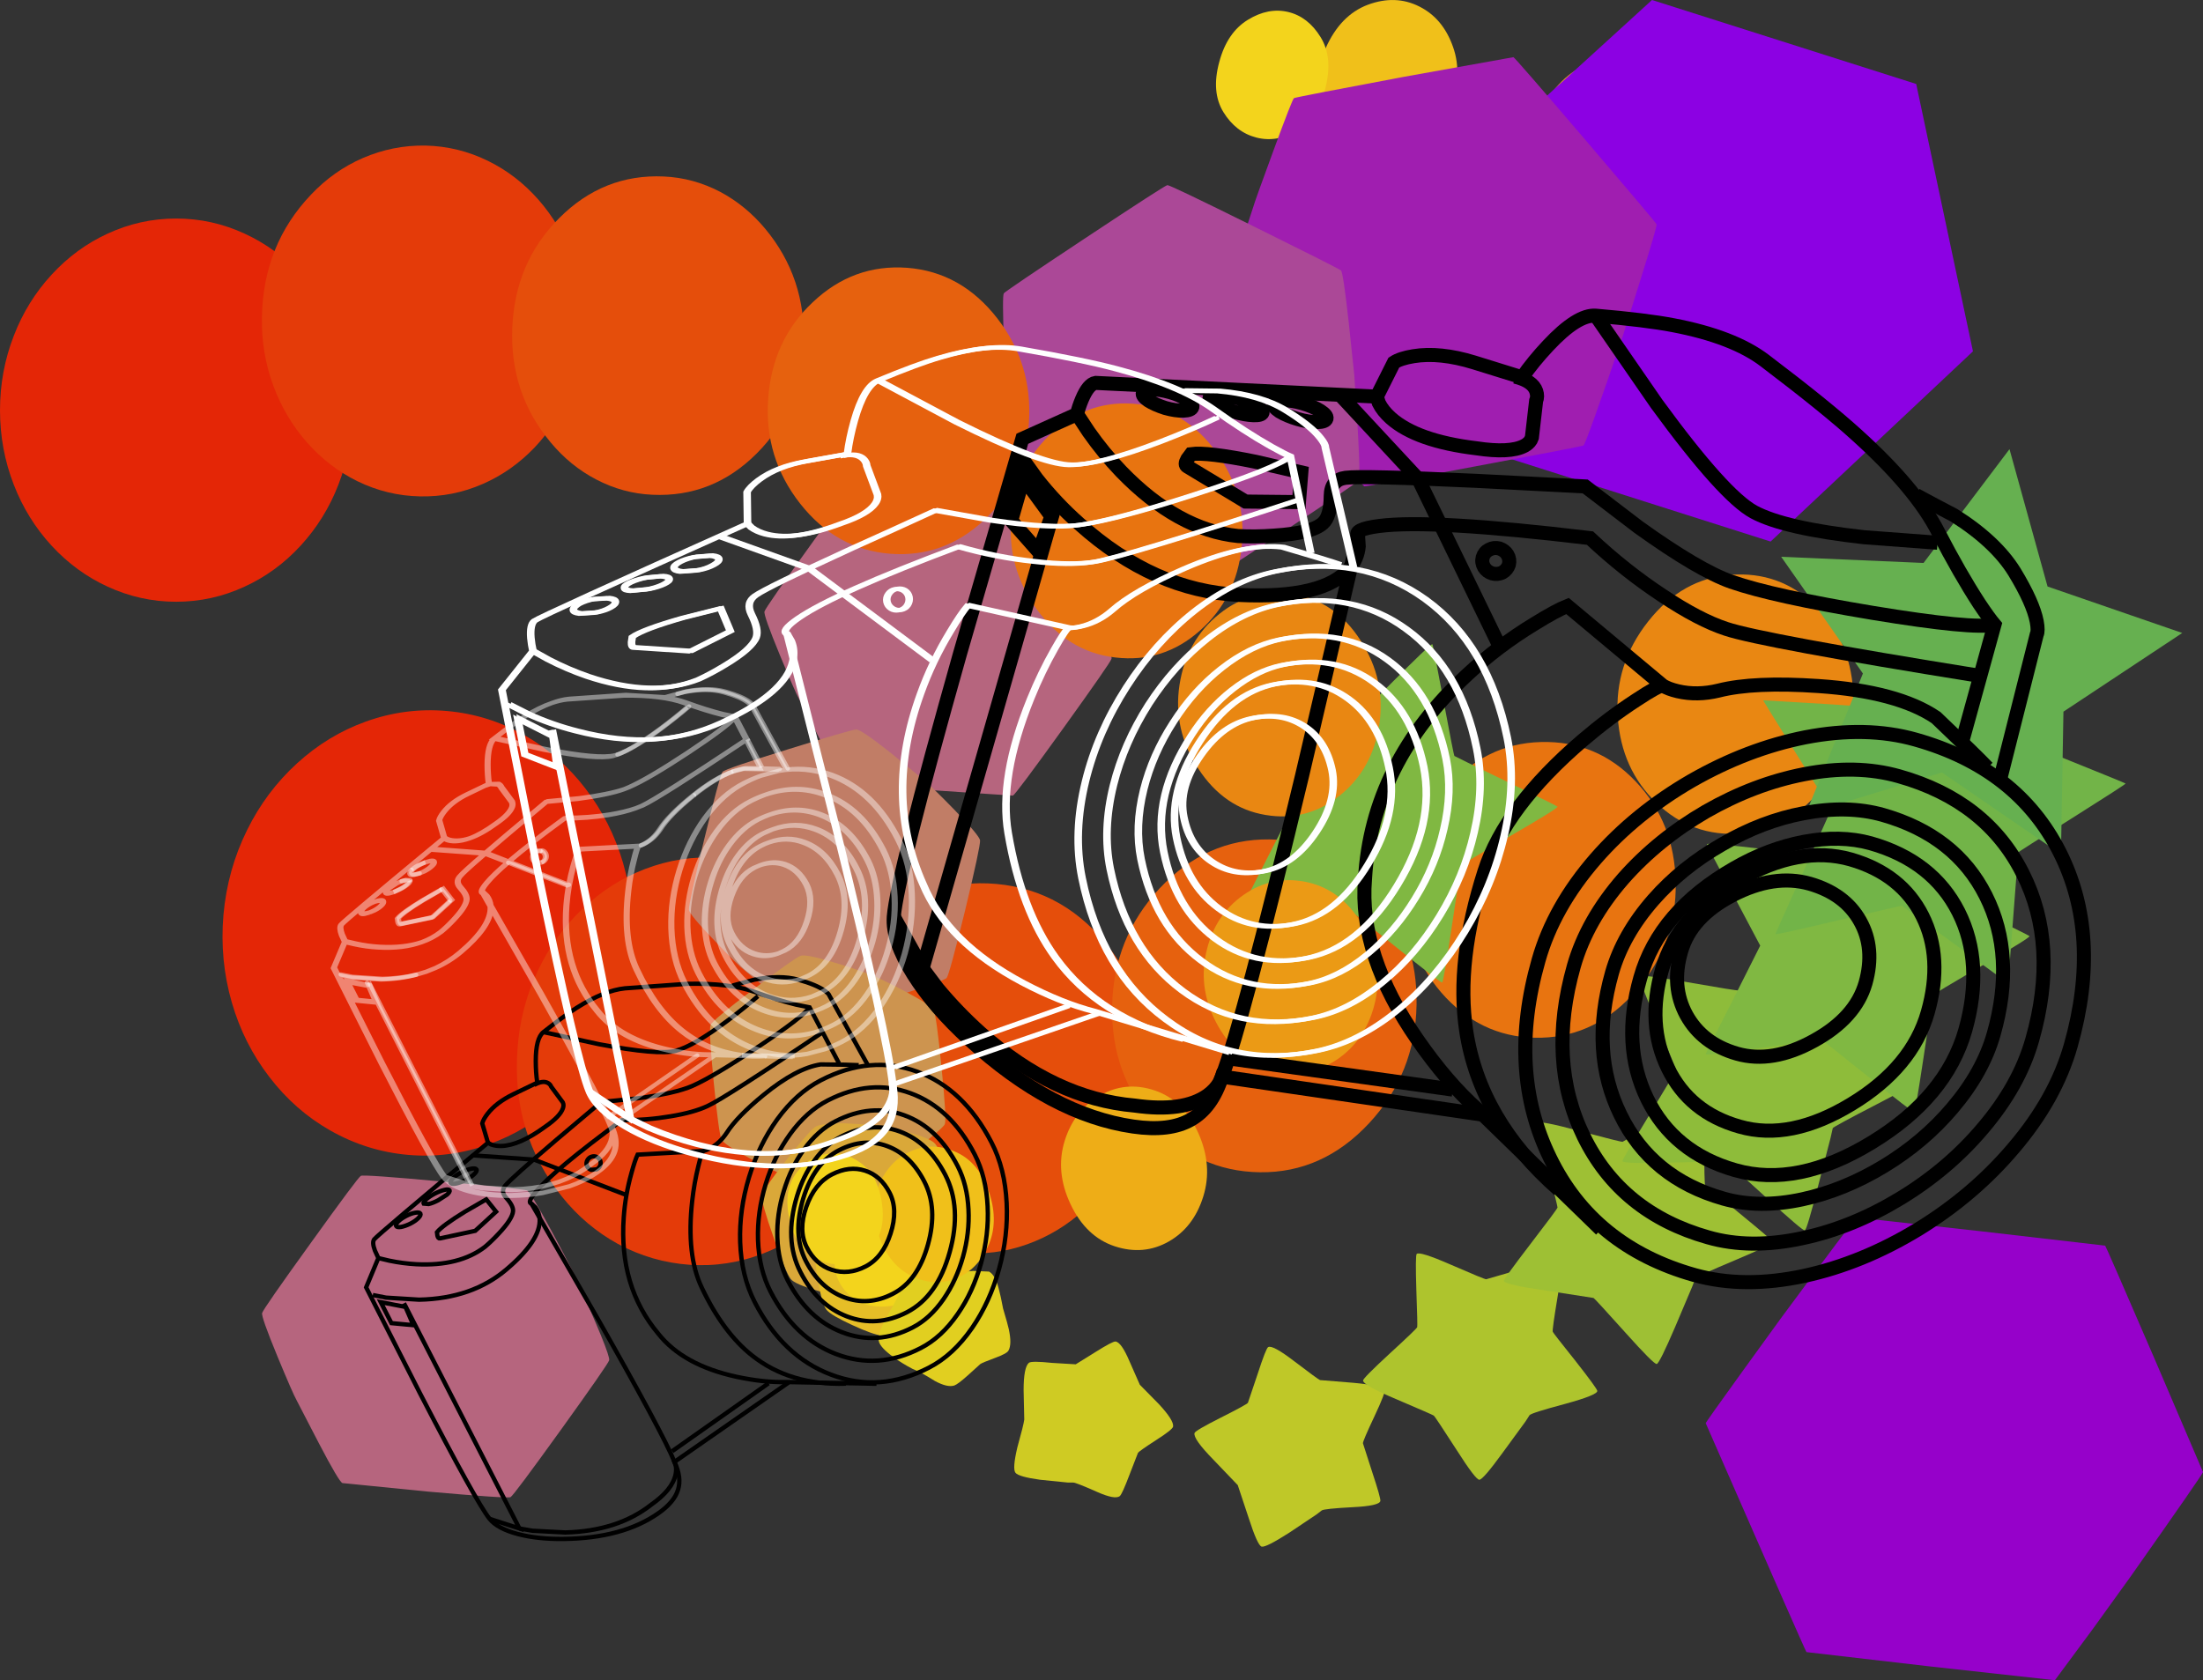 <?xml version="1.0" encoding="UTF-8" standalone="no"?>
<svg xmlns:xlink="http://www.w3.org/1999/xlink" height="777.35px" width="1018.95px" xmlns="http://www.w3.org/2000/svg">
  <rect width="100%" height="100%" fill="#333333" stroke="none"/>
  <g transform="matrix(1.0, 0.0, 0.0, 1.0, 504.7, 357.8)">
    <path d="M-246.65 152.25 Q-232.3 139.2 -223.55 121.4 -214.45 103.0 -212.65 82.1 -210.8 61.2 -216.5 41.5 -222.05 22.45 -233.9 7.05 -245.65 -8.3 -261.95 -17.55 -278.75 -27.15 -297.95 -28.85 -317.1 -30.55 -335.4 -24.0 -353.0 -17.7 -367.3 -4.65 -381.65 8.45 -390.4 26.2 -399.5 44.6 -401.35 65.5 -403.15 86.4 -397.45 106.1 -391.9 125.2 -380.05 140.55 -368.25 155.95 -352.05 165.15 -335.15 174.8 -316.0 176.5 -296.8 178.2 -278.6 171.6 -260.9 165.35 -246.65 152.25" fill="#e42606" fill-rule="evenodd" stroke="none"/>
    <path d="M-122.7 203.6 Q-109.8 191.25 -102.05 174.8 -94.0 157.7 -92.75 138.65 -91.35 119.55 -96.95 101.65 -102.3 84.4 -113.2 70.6 -124.25 56.85 -139.2 48.7 -154.7 40.25 -172.3 39.1 -189.85 37.9 -206.5 44.3 -222.5 50.45 -235.35 62.75 -248.3 75.05 -256.05 91.55 -264.1 108.65 -265.35 127.75 -268.15 166.6 -244.85 195.75 -233.85 209.5 -218.9 217.7 -203.35 226.1 -185.8 227.35 -168.2 228.55 -151.65 222.1 -135.55 215.95 -122.7 203.6" fill="#e43b09" fill-rule="evenodd" stroke="none"/>
    <path d="M6.2 78.0 Q-15.35 52.25 -47.8 50.9 -63.7 50.25 -78.7 56.5 -93.2 62.5 -104.7 74.1 -129.15 98.55 -130.7 133.8 -132.4 169.0 -110.8 194.8 -89.15 220.6 -56.75 222.0 -40.85 222.7 -25.8 216.4 -11.4 210.4 0.1 198.75 24.4 174.3 26.1 139.0 27.7 103.7 6.2 78.0" fill="#e54e0b" fill-rule="evenodd" stroke="none"/>
    <path d="M78.05 184.55 Q107.15 184.9 128.65 161.75 149.9 138.8 150.5 107.15 151.1 75.7 131.35 53.3 111.5 30.9 82.45 30.55 53.3 30.2 31.7 53.15 10.3 76.1 9.7 107.7 9.1 139.25 29.0 161.65 48.9 184.15 78.05 184.55" fill="#e6610e" fill-rule="evenodd" stroke="none"/>
    <path d="M252.5 100.05 Q270.9 78.65 270.35 50.65 269.9 22.75 251.9 3.8 233.9 -15.2 208.0 -14.5 182.2 -13.85 163.55 7.65 145.1 28.95 145.55 56.9 146.05 84.8 164.15 103.85 182.4 122.95 208.25 122.3 234.05 121.6 252.5 100.05" fill="#e87410" fill-rule="evenodd" stroke="none"/>
    <path d="M352.45 -38.15 Q350.85 -62.35 334.7 -77.9 318.35 -93.6 295.8 -91.85 273.25 -90.15 257.6 -70.25 242.0 -50.5 243.55 -26.2 245.15 -1.9 261.55 13.75 278.05 29.55 300.6 27.8 323.05 26.15 338.65 6.05 354.0 -13.7 352.45 -38.15" fill="#e98712" fill-rule="evenodd" stroke="none"/>
    <path d="M287.75 -135.75 Q302.55 -123.25 321.8 -126.0 340.95 -128.7 353.55 -147.2 365.95 -165.55 363.35 -186.2 360.65 -206.75 346.25 -218.9 331.65 -231.25 312.45 -228.5 293.2 -225.75 280.5 -207.4 267.8 -189.2 270.45 -168.6 273.0 -148.0 287.75 -135.75" fill="#eb9a15" fill-rule="evenodd" stroke="none"/>
    <path d="M280.4 -299.15 Q276.75 -316.05 264.1 -324.9 251.25 -333.85 235.3 -330.05 219.3 -326.3 209.55 -309.45 199.85 -292.75 203.55 -275.9 207.2 -259.0 220.15 -250.0 233.25 -240.85 249.2 -244.6 265.1 -248.35 274.75 -265.4 284.05 -282.25 280.4 -299.15" fill="#eead17" fill-rule="evenodd" stroke="none"/>
    <path d="M165.65 -307.6 Q172.1 -322.95 167.35 -336.15 162.7 -349.35 151.75 -354.8 140.75 -360.35 127.95 -355.6 115.25 -350.8 108.45 -335.5 101.7 -320.2 106.4 -307.1 111.2 -294.0 122.45 -288.25 133.8 -282.55 146.5 -287.25 159.15 -292.0 165.65 -307.6" fill="#f0c01a" fill-rule="evenodd" stroke="none"/>
    <path d="M59.25 -329.15 Q55.45 -315.25 61.15 -305.95 66.9 -296.6 76.45 -294.15 86.05 -291.7 95.55 -297.55 105.0 -303.35 108.4 -317.35 111.9 -331.3 106.1 -340.65 100.3 -350.05 91.15 -352.25 81.95 -354.45 72.5 -348.65 62.9 -342.8 59.25 -329.15" fill="#f3d41c" fill-rule="evenodd" stroke="none"/>
    <path d="M259.4 -357.8 L381.6 -318.95 407.85 -195.25 314.25 -107.25 192.1 -146.1 164.65 -271.4 259.4 -357.8" fill="#8c01e3" fill-rule="evenodd" stroke="none"/>
    <path d="M411.55 211.85 L469.0 218.5 Q469.35 218.75 491.8 270.75 L514.25 323.25 Q514.4 323.85 480.55 371.9 L463.25 395.9 445.75 419.55 388.2 413.2 330.85 406.55 Q330.4 406.25 284.25 300.65 284.2 300.25 301.35 276.5 L318.8 252.4 Q353.35 205.65 354.0 205.5 L411.55 211.85" fill="#9601ca" fill-rule="evenodd" stroke="none"/>
    <path d="M195.3 -331.35 Q196.05 -331.1 228.6 -293.05 260.95 -255.15 261.5 -254.05 261.9 -253.35 254.05 -228.35 L245.9 -202.35 Q228.8 -152.3 227.7 -151.7 226.8 -151.2 176.95 -141.9 127.05 -132.55 126.3 -132.8 125.55 -133.05 92.35 -171.45 59.3 -209.65 58.75 -210.75 58.35 -211.4 66.55 -236.4 L75.05 -262.3 Q75.55 -264.3 84.15 -287.7 93.05 -312.0 93.8 -312.4 94.75 -312.9 144.6 -322.25 L195.3 -331.35" fill="#a01eb0" fill-rule="evenodd" stroke="none"/>
    <path d="M119.1 -208.85 L121.7 -184.2 Q124.95 -137.05 123.7 -135.45 122.8 -134.25 86.1 -109.95 49.35 -85.65 48.2 -85.5 47.1 -85.35 7.45 -104.75 -31.85 -123.95 -33.3 -125.05 -34.25 -125.75 -36.6 -148.95 L-39.0 -173.65 Q-39.4 -176.55 -40.3 -198.15 -41.2 -221.05 -40.4 -222.1 -39.5 -223.25 -2.75 -247.6 34.05 -272.0 35.25 -272.15 36.35 -272.3 75.4 -252.95 114.1 -233.8 115.5 -232.7 116.55 -232.0 119.1 -208.85" fill="#ab4897" fill-rule="evenodd" stroke="none"/>
    <path d="M-28.65 -131.6 Q-27.05 -131.05 -17.45 -113.2 L-7.1 -93.5 Q10.15 -55.55 9.4 -53.0 8.8 -51.05 -12.95 -20.8 -34.8 9.55 -36.2 10.3 L-74.85 7.7 Q-111.75 4.55 -113.95 3.8 -115.5 3.3 -124.9 -14.7 L-135.15 -34.5 Q-136.9 -37.6 -144.0 -54.75 -151.65 -73.3 -151.1 -74.9 -150.55 -76.85 -128.7 -107.15 -106.85 -137.55 -105.45 -138.35 -104.1 -139.05 -67.3 -135.65 L-28.65 -131.6" fill="#b6657e" fill-rule="evenodd" stroke="none"/>
    <path d="M-93.05 -9.75 L-77.75 2.75 Q-73.95 5.9 -63.5 16.6 -51.5 28.95 -51.4 31.05 -51.15 33.55 -58.3 63.35 -65.6 93.15 -66.85 94.65 -68.05 96.1 -97.45 105.35 -126.25 114.4 -129.2 114.65 -131.25 114.85 -144.75 104.0 L-160.0 91.4 Q-163.4 88.8 -174.0 77.6 -185.9 65.25 -186.05 63.1 -186.25 60.6 -179.05 30.8 -171.75 0.85 -170.5 -0.7 -169.25 -2.15 -140.15 -11.15 -111.7 -20.0 -108.75 -20.3 -106.65 -20.5 -93.05 -9.75" fill="#c17d66" fill-rule="evenodd" stroke="none"/>
    <path d="M-102.1 93.15 Q-97.2 95.0 -86.45 100.65 -73.85 107.35 -72.8 109.6 -71.55 112.45 -69.2 136.15 -66.8 160.05 -67.7 162.3 -68.5 164.4 -87.75 179.0 -106.5 193.25 -109.6 194.6 -111.85 195.65 -125.5 191.4 L-141.95 185.85 Q-146.45 184.25 -157.45 178.35 -169.95 171.7 -171.0 169.35 -172.25 166.55 -174.6 142.7 -176.95 118.75 -176.05 116.45 -175.3 114.3 -156.2 99.9 -137.75 85.85 -134.55 84.45 -132.25 83.4 -118.55 87.6 -109.75 90.2 -102.1 93.15" fill="#cd944f" fill-rule="evenodd" stroke="none"/>
    <path d="M-152.3 195.55 Q-152.0 192.9 -141.3 179.3 -131.05 166.2 -127.9 163.75 -125.55 161.85 -114.25 161.9 L-99.35 162.7 Q-93.9 163.35 -84.75 166.0 -73.9 169.0 -72.05 171.5 -69.85 174.25 -64.15 190.45 -58.45 206.8 -58.75 209.55 -59.1 212.2 -69.8 225.9 -80.2 239.2 -83.35 241.6 -85.7 243.45 -97.0 243.4 L-111.85 242.65 Q-116.95 242.15 -126.3 239.45 -137.05 236.35 -138.95 233.95 -141.15 231.2 -146.85 214.85 -152.6 198.5 -152.3 195.55" fill="#daa839" fill-rule="evenodd" stroke="none"/>
    <path d="M-126.25 235.3 Q-128.05 225.25 -127.65 220.9 -127.35 217.35 -122.05 210.95 -117.75 205.8 -113.3 202.05 -109.1 198.55 -102.75 195.3 -95.4 191.5 -91.8 191.9 -87.8 192.25 -78.25 196.65 -68.65 201.1 -66.6 203.55 -64.65 205.95 -62.75 216.5 -61.0 226.55 -61.45 230.9 -61.85 234.45 -67.05 240.9 -71.15 245.95 -75.65 249.85 -79.6 253.35 -86.0 256.65 -93.25 260.4 -96.85 260.1 -100.85 259.7 -110.5 255.25 -120.25 250.75 -122.35 248.25 -124.4 245.9 -126.25 235.3" fill="#e6be27" fill-rule="evenodd" stroke="none"/>
    <path d="M-118.5 228.95 Q-119.5 221.05 -113.85 214.05 -111.15 210.65 -106.4 208.45 -102.0 206.4 -96.7 205.75 L-86.65 206.2 Q-81.65 207.25 -78.25 210.0 -71.25 215.6 -70.5 223.1 -69.7 230.75 -75.3 237.7 -78.0 241.1 -82.65 243.45 -87.15 245.6 -92.3 246.35 -97.5 247.15 -102.2 246.2 -107.25 245.15 -110.6 242.45 -117.5 236.85 -118.5 228.95" fill="#f3d41c" fill-rule="evenodd" stroke="none"/>
    <path d="M-42.75 238.45 Q-41.8 241.9 -40.75 247.6 -38.55 255.0 -38.1 257.15 -36.6 264.1 -38.25 267.05 -39.0 268.45 -44.35 270.4 -50.45 272.65 -51.3 273.3 L-57.1 278.55 Q-61.7 282.65 -63.3 283.2 -66.5 284.25 -72.3 281.1 -78.5 277.25 -80.75 276.35 L-82.65 275.5 Q-87.65 272.9 -91.6 269.95 -97.25 265.85 -98.15 263.0 -98.95 260.35 -95.9 254.0 L-90.75 244.6 Q-86.8 237.25 -85.15 234.8 -80.8 228.35 -77.1 227.2 -75.45 226.7 -69.65 228.6 -63.3 230.8 -62.3 230.85 L-54.55 230.2 -47.25 230.5 Q-44.35 232.05 -42.75 238.45" fill="#e1cf20" fill-rule="evenodd" stroke="none"/>
    <path d="M-31.25 285.35 Q-31.25 274.75 -28.8 272.7 -27.6 271.75 -18.05 272.75 L-7.15 273.4 2.1 267.65 Q9.9 262.75 11.25 262.85 13.95 263.15 17.7 271.95 L22.5 282.85 31.35 291.85 Q38.25 299.3 37.9 302.15 37.8 303.5 30.2 308.35 22.25 313.5 21.65 314.35 L17.7 324.55 Q14.35 333.4 13.25 334.35 11.1 336.15 2.65 332.4 -7.05 328.1 -8.3 328.1 L-10.85 328.1 -23.7 326.8 Q-33.45 325.45 -35.0 323.6 -36.5 321.8 -34.15 311.85 -31.2 301.25 -30.95 298.95 L-31.25 285.35" fill="#cfcb23" fill-rule="evenodd" stroke="none"/>
    <path d="M81.85 265.45 Q83.85 264.25 93.95 272.0 105.05 280.45 105.85 280.7 L121.2 281.95 Q134.45 283.15 135.7 285.25 136.3 286.2 131.05 297.4 125.6 308.95 125.7 309.95 L130.0 323.3 Q134.0 335.4 133.75 336.65 133.25 338.9 121.0 339.5 107.8 340.2 106.65 341.0 L104.25 342.85 91.55 351.35 Q80.85 358.2 78.85 357.75 76.95 357.25 72.85 344.5 L67.8 329.3 56.6 317.6 Q47.1 307.9 47.8 305.2 48.1 304.05 59.9 298.1 72.0 292.0 72.5 291.2 L76.95 278.0 Q80.85 266.0 81.85 265.45" fill="#bfc828" fill-rule="evenodd" stroke="none"/>
    <path d="M215.8 241.75 Q213.15 257.65 213.5 258.35 213.7 258.95 224.05 271.9 234.0 284.6 234.1 285.7 234.2 287.6 219.25 291.7 203.5 295.9 202.75 296.95 L200.85 299.9 190.4 314.2 Q181.3 326.75 179.55 326.8 177.9 326.95 168.95 312.9 159.2 297.8 158.5 297.15 158.0 296.75 141.25 289.6 125.9 283.15 125.75 280.9 125.65 279.9 138.0 268.5 150.6 256.95 150.8 256.2 151.0 255.55 150.4 239.05 149.9 223.05 150.55 222.35 151.8 220.95 166.45 227.35 181.95 234.1 182.7 234.05 L200.3 228.95 Q216.2 224.3 217.65 225.6 218.4 226.2 215.8 241.75" fill="#aec42d" fill-rule="evenodd" stroke="none"/>
    <path d="M264.15 159.9 Q281.35 150.05 282.7 150.75 283.35 151.15 283.5 170.3 283.6 189.75 283.95 190.3 L299.6 203.3 Q314.7 215.65 314.95 216.45 315.4 217.9 297.9 225.2 279.9 232.75 279.45 233.7 L278.0 237.45 270.15 256.0 Q262.9 272.9 261.6 273.25 260.4 273.6 247.1 258.75 233.1 243.15 232.35 242.7 L211.1 239.4 Q191.4 236.6 190.85 234.85 190.65 234.1 203.1 217.85 215.7 201.45 215.7 200.85 215.75 200.25 210.85 181.15 206.05 162.4 206.35 161.75 207.15 160.4 225.8 165.45 245.15 170.6 245.8 170.45 L264.15 159.9" fill="#9ec034" fill-rule="evenodd" stroke="none"/>
    <path d="M363.55 153.0 Q343.25 163.5 343.0 164.15 L342.0 168.6 336.35 190.45 Q331.05 211.1 330.1 211.45 329.25 211.85 312.05 196.1 294.35 179.9 293.7 179.65 293.15 179.4 269.35 180.05 246.25 180.7 245.7 179.45 245.45 178.95 258.0 158.3 270.6 137.55 270.6 137.1 L261.7 115.4 Q252.95 94.35 253.2 93.8 253.6 92.8 276.0 96.65 298.85 100.65 299.4 100.4 L318.15 85.3 Q336.05 70.75 337.2 71.2 337.7 71.4 340.25 93.85 342.8 116.55 343.2 116.95 L363.2 129.2 Q382.75 141.15 383.05 141.65 383.5 142.7 363.55 153.0" fill="#8ebc3a" fill-rule="evenodd" stroke="none"/>
    <path d="M311.0 35.0 L337.6 37.75 356.7 18.6 Q375.3 -0.1 376.1 0.15 376.4 0.25 381.2 25.9 386.0 51.6 386.3 51.85 L410.2 63.55 Q433.85 74.95 434.0 75.3 434.4 76.0 411.95 89.0 389.4 102.2 389.3 102.65 L388.6 107.65 384.85 132.4 Q381.25 156.35 380.65 156.65 380.05 156.95 359.3 140.25 L337.8 123.1 310.85 126.85 Q284.65 130.7 284.25 129.9 284.1 129.6 296.8 104.85 L309.45 79.7 297.0 56.2 Q284.65 33.1 284.8 32.75 285.05 32.0 311.0 35.0" fill="#80b842" fill-rule="evenodd" stroke="none"/>
    <path d="M389.65 -52.85 Q408.9 -75.45 409.25 -75.4 L416.3 -46.65 423.25 -17.75 450.95 -6.55 Q478.35 4.5 478.45 4.7 478.7 4.95 453.8 20.65 428.7 36.35 428.7 36.65 L428.35 42.1 426.25 69.55 Q424.25 96.55 423.95 96.75 423.65 96.9 399.5 79.1 L374.9 61.2 345.6 67.95 Q316.7 74.8 316.5 74.4 316.35 74.25 329.35 45.6 L342.25 16.7 326.45 -8.55 Q310.75 -33.7 310.8 -33.8 L340.45 -32.05 370.15 -30.05 389.65 -52.85" fill="#72b448" fill-rule="evenodd" stroke="none"/>
    <path d="M424.75 -150.0 L442.35 -86.45 504.65 -64.95 449.7 -28.55 448.55 37.4 393.5 -0.4 330.45 18.9 356.95 -46.2 319.15 -100.2 385.0 -97.35 424.75 -150.0" fill="#66b050" fill-rule="evenodd" stroke="none"/>
    <path d="M92.7 -24.9 L119.3 -22.15 138.4 -41.3 Q157.0 -60.0 157.8 -59.75 158.1 -59.65 162.9 -34.0 167.7 -8.3 168.0 -8.05 168.2 -7.85 191.9 3.65 215.55 15.05 215.7 15.4 216.1 16.1 193.65 29.1 171.1 42.3 171.0 42.75 L170.3 47.75 166.55 72.5 Q162.95 96.45 162.35 96.75 161.75 97.05 141.0 80.35 L119.5 63.2 92.55 66.95 Q66.35 70.8 65.95 70.0 65.8 69.7 78.5 44.95 91.25 20.15 91.15 19.8 L78.7 -3.7 Q66.35 -26.8 66.5 -27.15 66.75 -27.9 92.7 -24.9" fill="#80b842" fill-rule="evenodd" stroke="none"/>
    <path d="M-261.0 192.95 Q-259.4 193.5 -249.8 211.35 -244.9 220.35 -239.45 231.05 -222.2 269.0 -222.95 271.55 -223.55 273.5 -245.3 303.75 -267.15 334.1 -268.55 334.85 -269.9 335.55 -307.2 332.25 L-346.3 328.35 Q-347.85 327.85 -357.25 309.85 L-367.5 290.05 Q-369.25 286.95 -376.35 269.8 -384.0 251.25 -383.45 249.65 -382.9 247.7 -361.05 217.4 -339.2 187.0 -337.8 186.2 -336.45 185.5 -299.65 188.9 -263.3 192.25 -261.0 192.95" fill="#b6657e" fill-rule="evenodd" stroke="none"/>
    <path d="M-365.65 -230.7 Q-354.35 -218.45 -348.2 -202.5 -341.8 -186.05 -341.8 -168.0 -341.8 -149.95 -348.2 -133.5 -354.35 -117.65 -365.65 -105.35 -376.9 -93.1 -391.55 -86.4 -406.65 -79.4 -423.25 -79.4 -439.8 -79.4 -454.95 -86.4 -469.55 -93.1 -480.85 -105.35 -492.15 -117.65 -498.3 -133.5 -504.7 -149.95 -504.7 -168.0 -504.7 -186.05 -498.3 -202.5 -492.15 -218.45 -480.85 -230.7 -469.55 -243.0 -454.95 -249.7 -439.8 -256.7 -423.25 -256.7 -406.65 -256.7 -391.55 -249.7 -376.9 -243.0 -365.65 -230.7" fill="#e42606" fill-rule="evenodd" stroke="none"/>
    <path d="M-255.6 -265.35 Q-245.5 -253.8 -240.1 -239.1 -234.5 -223.9 -234.85 -207.4 -235.1 -190.95 -241.2 -176.05 -247.1 -161.7 -257.5 -150.7 -268.0 -139.75 -281.4 -133.9 -295.3 -127.8 -310.5 -128.15 -325.6 -128.45 -339.35 -135.15 -352.6 -141.65 -362.75 -153.15 -372.85 -164.65 -378.3 -179.4 -383.9 -194.65 -383.55 -211.1 -382.95 -244.6 -360.8 -267.8 -350.4 -278.8 -336.95 -284.65 -323.0 -290.7 -307.9 -290.45 -292.7 -290.1 -278.95 -283.35 -265.7 -276.85 -255.6 -265.35" fill="#e43b09" fill-rule="evenodd" stroke="none"/>
    <path d="M-154.65 -148.05 Q-175.05 -127.6 -202.95 -128.9 -216.6 -129.5 -229.0 -136.0 -240.95 -142.25 -249.95 -153.05 -269.0 -175.85 -267.75 -206.15 -266.5 -236.45 -246.05 -256.9 -225.6 -277.4 -197.7 -276.15 -184.05 -275.55 -171.6 -269.05 -159.75 -262.75 -150.75 -251.95 -131.8 -229.15 -133.0 -198.8 -134.3 -168.45 -154.65 -148.05" fill="#e54e0b" fill-rule="evenodd" stroke="none"/>
    <path d="M-85.05 -233.9 Q-60.1 -231.95 -43.45 -210.55 -26.95 -189.3 -28.8 -162.15 -30.65 -135.1 -49.25 -117.45 -67.95 -99.75 -92.9 -101.6 -117.9 -103.55 -134.65 -124.85 -151.3 -146.1 -149.4 -173.2 -147.55 -200.3 -128.8 -217.95 -110.05 -235.75 -85.05 -233.9" fill="#e6610e" fill-rule="evenodd" stroke="none"/>
    <path d="M58.05 -148.35 Q72.15 -128.65 69.6 -104.7 67.1 -80.85 50.25 -66.0 33.4 -51.05 11.3 -53.6 -10.75 -56.1 -25.15 -75.9 -39.35 -95.55 -36.85 -119.45 -34.35 -143.3 -17.35 -158.25 -0.3 -173.3 21.8 -170.8 43.85 -168.25 58.05 -148.35" fill="#e87410" fill-rule="evenodd" stroke="none"/>
    <path d="M133.25 -22.5 Q130.05 -1.8 115.0 10.25 99.85 22.45 80.7 19.25 61.5 16.1 49.6 -2.1 37.7 -20.2 40.85 -40.9 44.05 -61.55 59.25 -73.75 74.6 -86.05 93.8 -82.85 112.9 -79.75 124.7 -61.35 136.4 -43.25 133.25 -22.5" fill="#e98712" fill-rule="evenodd" stroke="none"/>
    <path d="M70.45 56.25 Q84.1 46.7 100.4 50.45 116.55 54.25 126.0 71.05 135.2 87.7 131.45 105.2 127.6 122.6 114.35 131.95 100.85 141.35 84.6 137.6 68.4 133.8 58.85 117.15 49.35 100.6 53.15 83.1 56.95 65.7 70.45 56.25" fill="#eb9a15" fill-rule="evenodd" stroke="none"/>
    <path d="M51.85 195.75 Q47.45 209.95 35.95 216.55 24.3 223.2 10.9 218.8 -2.5 214.35 -9.6 199.2 -16.65 184.2 -12.25 170.0 -7.8 155.8 3.95 149.1 15.85 142.2 29.25 146.65 42.6 151.05 49.55 166.4 56.3 181.5 51.85 195.75" fill="#eead17" fill-rule="evenodd" stroke="none"/>
    <path d="M-47.05 194.3 Q-42.7 207.95 -47.75 218.9 -52.75 229.8 -62.55 233.7 -72.4 237.6 -82.95 232.6 -93.5 227.5 -98.2 213.9 -102.8 200.3 -97.75 189.45 -92.7 178.55 -82.65 174.5 -72.45 170.45 -62.0 175.45 -51.5 180.45 -47.05 194.3" fill="#f0c01a" fill-rule="evenodd" stroke="none"/>
    <path d="M-139.9 204.75 Q-142.05 192.6 -136.5 185.05 -130.85 177.4 -122.45 176.1 -114.05 174.7 -106.4 180.4 -98.7 186.1 -96.85 198.35 -94.95 210.6 -100.6 218.15 -106.25 225.75 -114.25 226.95 -122.3 228.15 -130.0 222.45 -137.75 216.7 -139.9 204.75" fill="#f3d41c" fill-rule="evenodd" stroke="none"/>
    <path d="M-154.1 215.85 Q-154.5 203.05 -150.55 190.0 -146.55 177.0 -139.25 166.9 -131.6 156.35 -121.9 151.35 -102.1 141.15 -83.5 148.0 -64.95 154.8 -53.9 176.25 -48.55 186.65 -47.9 200.35 -47.25 213.4 -50.95 226.65 -54.65 239.95 -61.75 250.15 -69.2 260.95 -78.85 265.9 -98.55 276.05 -118.0 268.65 -137.2 261.3 -148.3 239.8 -153.65 229.4 -154.1 215.85 Z" fill="none" stroke="#000000" stroke-linecap="butt" stroke-linejoin="miter-clip" stroke-miterlimit="4.0" stroke-width="2.0"/>
    <path d="M-56.75 201.8 Q-56.2 212.65 -59.3 223.7 -62.4 234.7 -68.3 243.25 -74.5 252.2 -82.55 256.35 -98.95 264.8 -115.1 258.6 -131.1 252.5 -140.35 234.6 -144.8 225.95 -145.15 214.65 -145.5 204.0 -142.15 193.15 -138.9 182.3 -132.8 173.95 -126.4 165.15 -118.35 161.0 -101.85 152.5 -86.4 158.2 -70.95 163.85 -61.75 181.7 -57.3 190.35 -56.75 201.8 Z" fill="none" stroke="#000000" stroke-linecap="butt" stroke-linejoin="miter-clip" stroke-miterlimit="4.0" stroke-width="2.0"/>
    <path d="M-128.0 179.1 Q-122.6 171.65 -115.75 168.1 -101.7 160.85 -88.5 165.7 -75.35 170.55 -67.5 185.7 -59.7 200.9 -65.45 221.5 -71.15 242.05 -85.2 249.3 -99.2 256.5 -112.95 251.25 -126.6 246.0 -134.45 230.75 -142.2 215.7 -136.0 195.45 -133.2 186.25 -128.0 179.1 Z" fill="none" stroke="#000000" stroke-linecap="butt" stroke-linejoin="miter-clip" stroke-miterlimit="4.0" stroke-width="2.0"/>
    <path d="M-116.65 174.35 Q-105.15 168.45 -94.35 172.45 -83.6 176.4 -77.2 188.8 -70.8 201.2 -75.5 218.0 -80.2 234.85 -91.7 240.75 -103.1 246.65 -114.35 242.35 -125.55 238.1 -131.95 225.65 -138.25 213.35 -133.2 196.75 -128.2 180.35 -116.65 174.35 Z" fill="none" stroke="#000000" stroke-linecap="butt" stroke-linejoin="miter-clip" stroke-miterlimit="4.0" stroke-width="2.0"/>
    <path d="M-119.9 185.55 Q-111.9 181.45 -104.6 183.8 -97.35 186.1 -93.25 194.0 -89.2 201.9 -92.8 212.95 -96.4 224.05 -104.4 228.15 -112.35 232.2 -119.95 229.7 -127.5 227.2 -131.55 219.25 -135.6 211.4 -131.75 200.5 -127.95 189.7 -119.9 185.55 Z" fill="none" stroke="#000000" stroke-linecap="butt" stroke-linejoin="miter-clip" stroke-miterlimit="4.0" stroke-width="2.0"/>
    <path d="M-145.2 160.05 Q-136.3 147.8 -125.05 142.0 -102.1 130.15 -80.5 138.0 -58.95 145.9 -46.1 170.75 -39.85 182.85 -39.1 198.75 -38.35 213.9 -42.6 229.3 -46.9 244.7 -55.1 256.6 -63.75 269.1 -74.95 274.9 -97.85 286.75 -120.4 278.15 -142.75 269.65 -155.6 244.65 -161.8 232.6 -162.35 216.9 -162.85 202.05 -158.25 186.85 -153.65 171.8 -145.2 160.05 Z" fill="none" stroke="#000000" stroke-linecap="butt" stroke-linejoin="miter-clip" stroke-miterlimit="4.0" stroke-width="2.0"/>
    <path d="M-99.3 282.4 L-141.4 281.6 Q-151.5 281.85 -163.9 279.2 -188.7 273.85 -200.25 259.2 -218.5 237.4 -216.2 205.4 -215.5 195.2 -212.7 185.15 -211.1 179.2 -209.8 176.4 L-179.4 174.7 Q-177.85 174.4 -175.75 173.2 -171.5 170.75 -168.55 166.25 -163.75 158.75 -151.45 148.7 -136.4 136.4 -125.1 134.65 -111.5 134.75 -107.55 135.0" fill="none" stroke="#000000" stroke-linecap="butt" stroke-linejoin="miter-clip" stroke-miterlimit="4.0" stroke-width="2.0"/>
    <path d="M-140.0 281.85 L-192.75 318.55 Q-189.3 325.8 -191.1 331.45 -192.85 337.2 -200.25 342.35 -216.8 353.9 -244.1 354.2 -255.9 354.35 -265.1 351.95 -274.6 349.45 -278.25 344.9 -284.4 337.2 -310.5 286.7 L-335.35 237.8 -329.7 224.25 -331.3 220.75 Q-332.7 216.95 -331.6 215.55 -329.8 213.35 -279.0 170.9 L-281.65 161.95 Q-281.2 160.1 -279.2 157.5 -275.2 152.3 -267.3 148.45 L-256.2 143.1 Q-256.9 138.4 -256.9 133.1 -256.9 122.55 -253.35 119.7 -243.65 112.05 -237.95 108.45 -225.25 100.45 -215.65 99.45 L-186.65 97.35 Q-167.15 97.0 -155.85 101.05 -144.95 104.95 -136.5 107.0 L-130.25 108.25 -116.65 134.15" fill="none" stroke="#000000" stroke-linecap="butt" stroke-linejoin="miter-clip" stroke-miterlimit="4.0" stroke-width="2.0"/>
    <path d="M-166.0 98.2 L-155.8 95.45 Q-143.95 93.15 -135.5 95.45 -127.05 97.8 -123.2 100.6 -121.3 102.0 -121.05 102.9 L-103.4 134.8" fill="none" stroke="#000000" stroke-linecap="butt" stroke-linejoin="miter-clip" stroke-miterlimit="4.0" stroke-width="2.0"/>
    <path d="M-332.25 241.35 L-326.15 242.55 -310.85 243.5 Q-286.3 243.0 -270.4 229.45 -254.5 215.95 -255.1 206.15 -255.3 203.1 -257.1 200.75 L-258.9 199.05 Q-261.05 198.65 -256.9 193.65 -248.6 183.6 -217.15 160.5 -205.4 160.5 -194.5 158.65 -183.9 156.9 -177.55 153.95 -169.2 150.1 -124.15 119.75" fill="none" stroke="#000000" stroke-linecap="butt" stroke-linejoin="miter-clip" stroke-miterlimit="4.0" stroke-width="2.0"/>
    <path d="M-329.7 224.25 L-324.65 225.45 Q-318.4 226.75 -312.15 227.1 -292.25 228.1 -280.45 219.1 -277.3 216.45 -274.1 213.0 -267.7 206.2 -267.4 202.55 -267.2 200.05 -270.6 196.35 -273.25 193.45 -270.95 190.65 -268.3 187.4 -247.2 169.4 L-226.65 152.05 -210.2 150.4 Q-192.25 148.05 -184.45 144.6 -174.55 140.2 -154.0 126.5 -133.25 112.65 -130.25 108.25" fill="none" stroke="#000000" stroke-linecap="butt" stroke-linejoin="miter-clip" stroke-miterlimit="4.0" stroke-width="2.0"/>
    <path d="M-285.8 176.75 L-257.7 178.7 -215.45 194.9" fill="none" stroke="#000000" stroke-linecap="butt" stroke-linejoin="miter-clip" stroke-miterlimit="4.0" stroke-width="2.0"/>
    <path d="M-279.0 170.9 L-277.55 171.7 Q-275.55 172.45 -272.85 172.4 -264.35 172.15 -252.5 163.45 -245.65 158.75 -244.35 155.0 -243.95 153.85 -244.15 152.9 L-244.4 152.2 -249.75 144.95 Q-250.15 143.85 -251.35 143.2 -253.7 141.95 -257.6 144.15" fill="none" stroke="#000000" stroke-linecap="butt" stroke-linejoin="miter-clip" stroke-miterlimit="4.0" stroke-width="2.0"/>
    <path d="M-302.4 213.85 Q-302.05 215.35 -301.2 215.15 L-284.9 211.65 -275.25 202.8 -279.8 197.1 -289.75 202.85 Q-300.15 209.25 -302.6 212.3 L-302.4 213.85 Z" fill="none" stroke="#000000" stroke-linecap="butt" stroke-linejoin="miter-clip" stroke-miterlimit="4.0" stroke-width="2.0"/>
    <path d="M-317.15 246.85 L-313.5 255.3 -323.65 254.35 -328.6 244.65 -317.15 246.85 Z" fill="none" stroke="#000000" stroke-linecap="butt" stroke-linejoin="miter-clip" stroke-miterlimit="4.0" stroke-width="2.0"/>
    <path d="M-227.05 181.3 Q-227.5 182.55 -228.7 183.2 L-231.2 183.45 Q-232.5 183.05 -233.1 181.9 -233.7 180.7 -233.25 179.45 -232.8 178.2 -231.6 177.55 -230.35 176.95 -229.1 177.3 -227.8 177.7 -227.2 178.85 -226.65 180.0 -227.05 181.3 Z" fill="none" stroke="#000000" stroke-linecap="butt" stroke-linejoin="miter-clip" stroke-miterlimit="4.0" stroke-width="2.0"/>
    <path d="M-311.25 205.8 Q-312.6 207.15 -314.95 208.35 -317.35 209.5 -319.2 209.85 -321.15 210.15 -321.5 209.4 -321.85 208.7 -320.5 207.3 -319.1 205.95 -316.8 204.75 -314.5 203.55 -312.55 203.25 -310.65 202.95 -310.25 203.65 -309.85 204.4 -311.25 205.8 Z" fill="none" stroke="#000000" stroke-linecap="butt" stroke-linejoin="miter-clip" stroke-miterlimit="4.0" stroke-width="2.0"/>
    <path d="M-297.95 194.9 L-302.0 197.5 Q-304.45 198.8 -306.45 199.25 L-308.75 199.05 Q-309.1 198.4 -307.55 197.05 -306.0 195.7 -303.55 194.4 -301.05 193.15 -299.1 192.7 -297.1 192.25 -296.75 192.9 -296.45 193.55 -297.95 194.9 Z" fill="none" stroke="#000000" stroke-linecap="butt" stroke-linejoin="miter-clip" stroke-miterlimit="4.0" stroke-width="2.0"/>
    <path d="M-289.35 188.15 Q-291.85 189.4 -293.9 189.8 -295.9 190.15 -296.3 189.4 -296.65 188.7 -295.15 187.25 -293.65 185.8 -291.2 184.55 -288.75 183.3 -286.7 182.9 -284.7 182.55 -284.3 183.25 -283.9 184.0 -285.4 185.45 -286.9 186.9 -289.35 188.15 Z" fill="none" stroke="#000000" stroke-linecap="butt" stroke-linejoin="miter-clip" stroke-miterlimit="4.0" stroke-width="2.0"/>
    <path d="M-317.85 245.15 L-264.45 349.35 -278.25 344.9" fill="none" stroke="#000000" stroke-linecap="butt" stroke-linejoin="miter-clip" stroke-miterlimit="4.0" stroke-width="2.0"/>
    <path d="M-264.45 349.35 L-258.4 350.4 -243.25 351.2 Q-219.0 350.55 -203.5 338.35 -193.6 331.4 -192.2 324.25 -191.75 322.05 -192.2 320.1 L-192.75 318.55 Q-197.85 305.75 -228.9 251.15 L-258.9 199.05" fill="none" stroke="#000000" stroke-linecap="butt" stroke-linejoin="miter-clip" stroke-miterlimit="4.0" stroke-width="2.0"/>
    <path d="M-193.8 313.6 L-149.25 282.2" fill="none" stroke="#000000" stroke-linecap="butt" stroke-linejoin="miter-clip" stroke-miterlimit="4.0" stroke-width="2.0"/>
    <path d="M-179.4 174.7 Q-180.15 175.3 -181.7 181.75 -183.6 189.4 -184.55 197.9 -187.3 222.85 -180.15 237.85 -170.25 258.75 -156.75 269.4 -139.25 283.2 -113.5 282.35" fill="none" stroke="#000000" stroke-linecap="butt" stroke-linejoin="miter-clip" stroke-miterlimit="4.0" stroke-width="2.0"/>
    <path d="M-253.35 119.7 L-227.65 125.3 Q-200.3 130.5 -192.15 128.35 -184.0 126.2 -168.25 114.45 -160.4 108.55 -154.15 103.1" fill="none" stroke="#000000" stroke-linecap="butt" stroke-linejoin="miter-clip" stroke-miterlimit="4.0" stroke-width="2.0"/>
    <path d="M246.15 48.65 Q262.15 30.55 284.35 17.65 306.65 4.9 329.75 0.4 353.85 -4.3 373.7 1.35 414.1 12.8 430.85 46.25 447.7 79.55 435.25 123.3 429.2 144.55 412.4 164.25 396.5 183.1 374.3 196.6 352.05 210.1 329.15 215.0 304.9 220.3 285.3 214.65 245.05 203.25 227.8 167.95 210.8 133.05 223.25 89.15 229.3 67.95 246.15 48.65 Z" fill="none" stroke="#000000" stroke-linecap="butt" stroke-linejoin="miter-clip" stroke-miterlimit="4.0" stroke-width="6.5"/>
    <path d="M398.35 154.85 Q385.15 170.5 366.6 181.75 348.15 192.9 329.0 197.05 308.9 201.4 292.5 196.75 259.0 187.25 244.75 157.85 230.55 128.8 240.9 92.25 245.95 74.6 260.0 58.55 273.25 43.45 291.9 32.8 310.35 22.05 329.5 18.45 349.7 14.6 366.1 19.2 399.8 28.8 413.75 56.55 427.75 84.3 417.4 120.75 412.35 138.4 398.35 154.85 Z" fill="none" stroke="#000000" stroke-linecap="butt" stroke-linejoin="miter-clip" stroke-miterlimit="4.0" stroke-width="6.5"/>
    <path d="M329.5 31.7 Q346.5 28.45 360.55 32.35 389.25 40.5 401.2 64.2 413.05 87.8 404.3 118.85 395.45 149.85 361.0 170.8 326.65 191.75 297.95 183.6 269.35 175.45 257.15 150.5 245.15 125.65 254.0 94.55 262.7 63.8 297.4 43.9 313.1 34.85 329.5 31.7 Z" fill="none" stroke="#000000" stroke-linecap="butt" stroke-linejoin="miter-clip" stroke-miterlimit="4.0" stroke-width="6.5"/>
    <path d="M351.25 39.8 Q374.7 46.55 384.45 65.95 394.15 85.25 386.95 110.55 379.75 135.95 351.65 153.0 323.4 170.15 300.0 163.45 276.7 156.9 266.75 136.4 256.8 116.15 264.05 90.7 271.2 65.65 299.55 49.3 327.6 33.15 351.25 39.8 Z" fill="none" stroke="#000000" stroke-linecap="butt" stroke-linejoin="miter-clip" stroke-miterlimit="4.0" stroke-width="6.5"/>
    <path d="M332.35 51.05 Q348.65 55.75 355.65 68.35 362.7 80.9 358.15 97.05 353.5 113.15 334.3 123.7 315.05 134.35 298.75 129.7 282.6 125.05 275.3 111.8 268.15 98.6 272.85 82.45 277.35 66.4 296.7 56.35 315.9 46.4 332.35 51.05 Z" fill="none" stroke="#000000" stroke-linecap="butt" stroke-linejoin="miter-clip" stroke-miterlimit="4.0" stroke-width="6.5"/>
    <path d="M330.4 -16.7 Q358.45 -22.1 381.4 -15.6 428.3 -2.35 447.9 36.35 467.45 75.0 453.1 125.85 446.1 150.55 426.6 173.4 408.1 195.25 382.4 211.0 356.6 226.65 329.95 232.45 301.95 238.5 279.05 232.1 232.2 218.9 212.25 177.95 192.4 137.4 206.95 86.4 213.9 61.85 233.4 39.45 251.85 18.35 277.8 3.35 303.6 -11.4 330.4 -16.7 Z" fill="none" stroke="#000000" stroke-linecap="butt" stroke-linejoin="miter-clip" stroke-miterlimit="4.0" stroke-width="6.5"/>
    <path d="M235.8 211.05 L178.85 155.65 Q164.6 142.95 151.0 123.3 123.7 83.95 126.65 48.9 129.65 -4.7 174.1 -45.8 188.2 -58.95 205.0 -69.15 214.9 -75.3 220.3 -77.45 L264.4 -40.6 Q266.9 -39.05 271.3 -38.0 280.35 -35.9 290.2 -38.3 306.5 -42.45 336.4 -40.4 373.0 -37.9 390.8 -25.8 409.4 -8.1 414.55 -2.65" fill="none" stroke="#000000" stroke-linecap="butt" stroke-linejoin="miter-clip" stroke-miterlimit="4.0" stroke-width="6.5"/>
    <path d="M180.45 157.8 L60.5 140.3 Q55.9 154.7 46.1 160.2 36.3 165.85 19.45 163.4 -18.25 157.95 -56.25 123.2 -72.7 108.2 -82.25 93.0 -92.1 77.3 -91.3 66.35 -89.8 47.8 -60.65 -55.45 L-31.85 -154.8 -6.55 -166.2 Q-5.75 -169.55 -4.25 -173.1 -1.3 -180.1 2.05 -180.65 L132.1 -174.3 140.0 -190.05 Q142.95 -192.0 149.05 -193.0 161.25 -195.0 177.15 -190.1 L199.35 -183.2 Q204.45 -190.55 211.3 -197.85 224.9 -212.4 233.4 -211.75 256.7 -209.75 269.15 -207.35 296.95 -202.05 311.5 -191.0 340.05 -169.35 354.15 -156.5 381.45 -131.85 391.75 -111.7 401.8 -92.3 410.75 -78.55 415.25 -71.8 417.8 -68.8 L403.1 -15.55" fill="none" stroke="#000000" stroke-linecap="butt" stroke-linejoin="miter-clip" stroke-miterlimit="4.0" stroke-width="6.5"/>
    <path d="M381.5 -128.75 Q390.25 -124.0 399.1 -119.4 418.35 -107.25 427.05 -93.2 435.65 -79.05 437.35 -70.25 438.15 -65.85 437.35 -64.25 L420.5 2.45" fill="none" stroke="#000000" stroke-linecap="butt" stroke-linejoin="miter-clip" stroke-miterlimit="4.0" stroke-width="6.5"/>
    <path d="M-32.1 -145.95 L-25.25 -136.4 Q-16.3 -125.0 -5.45 -115.4 29.05 -84.4 68.45 -82.55 107.75 -80.65 119.55 -94.95 123.2 -99.4 123.75 -104.95 L123.45 -109.6 Q121.0 -112.9 133.2 -114.45 157.55 -117.6 230.7 -108.85 246.85 -93.7 264.3 -82.2 281.15 -70.95 293.7 -66.85 310.15 -61.35 411.35 -45.05" fill="none" stroke="#000000" stroke-linecap="butt" stroke-linejoin="miter-clip" stroke-miterlimit="4.0" stroke-width="6.5"/>
    <path d="M-6.55 -166.2 L-1.15 -158.0 Q5.75 -148.15 13.9 -139.65 40.1 -112.6 67.95 -109.8 75.7 -109.35 84.55 -110.0 102.1 -111.1 107.2 -115.75 110.75 -118.95 110.8 -128.4 110.9 -135.85 117.65 -136.75 125.5 -137.75 177.8 -135.35 L228.5 -132.75 253.25 -113.85 Q281.05 -93.9 296.2 -88.6 315.55 -81.9 361.5 -74.25 407.95 -66.6 417.8 -68.8" fill="none" stroke="#000000" stroke-linecap="butt" stroke-linejoin="miter-clip" stroke-miterlimit="4.0" stroke-width="6.5"/>
    <path d="M115.15 -175.05 L151.35 -136.1 188.65 -59.3" fill="none" stroke="#000000" stroke-linecap="butt" stroke-linejoin="miter-clip" stroke-miterlimit="4.0" stroke-width="6.5"/>
    <path d="M132.1 -174.3 L133.05 -171.35 Q134.85 -167.7 138.6 -164.35 150.65 -153.7 178.2 -150.4 193.65 -148.05 200.3 -151.5 202.35 -152.6 203.3 -154.15 L203.85 -155.45 205.8 -172.35 Q206.65 -174.35 205.85 -176.8 204.25 -181.55 196.05 -183.55" fill="none" stroke="#000000" stroke-linecap="butt" stroke-linejoin="miter-clip" stroke-miterlimit="4.0" stroke-width="6.5"/>
    <path d="M44.45 -145.35 Q43.0 -142.8 44.45 -142.0 L71.4 -125.75 96.1 -125.5 97.2 -139.25 76.1 -144.15 Q53.5 -148.75 46.2 -147.7 L44.45 -145.35 Z" fill="none" stroke="#000000" stroke-linecap="butt" stroke-linejoin="miter-clip" stroke-miterlimit="4.0" stroke-width="6.5"/>
    <path d="M-18.4 -118.9 L-24.3 -102.55 -37.0 -116.95 -31.35 -136.65 -18.4 -118.9 Z" fill="none" stroke="#000000" stroke-linecap="butt" stroke-linejoin="miter-clip" stroke-miterlimit="4.0" stroke-width="6.5"/>
    <path d="M190.25 -92.95 Q187.95 -91.85 185.5 -92.5 183.0 -93.3 181.75 -95.35 180.45 -97.6 181.1 -99.95 181.85 -102.4 184.05 -103.5 186.3 -104.7 188.8 -104.05 191.3 -103.2 192.55 -101.15 193.8 -98.95 193.2 -96.55 192.45 -94.25 190.25 -92.95 Z" fill="none" stroke="#000000" stroke-linecap="butt" stroke-linejoin="miter-clip" stroke-miterlimit="4.0" stroke-width="6.5"/>
    <path d="M42.65 -167.8 Q39.05 -167.7 34.25 -169.05 29.45 -170.6 26.45 -172.5 23.4 -174.6 23.9 -176.05 24.3 -177.5 27.95 -177.65 31.65 -177.7 36.35 -176.4 41.1 -175.1 44.1 -173.0 47.15 -170.95 46.8 -169.5 46.4 -167.95 42.65 -167.8 Z" fill="none" stroke="#000000" stroke-linecap="butt" stroke-linejoin="miter-clip" stroke-miterlimit="4.0" stroke-width="6.5"/>
    <path d="M75.05 -165.7 Q71.15 -165.85 66.1 -167.3 61.05 -168.7 57.7 -170.65 54.35 -172.65 54.8 -173.85 55.15 -175.2 59.0 -175.1 62.9 -174.95 67.95 -173.6 73.0 -172.1 76.3 -170.2 79.6 -168.25 79.25 -166.9 78.85 -165.6 75.05 -165.7 Z" fill="none" stroke="#000000" stroke-linecap="butt" stroke-linejoin="miter-clip" stroke-miterlimit="4.0" stroke-width="6.5"/>
    <path d="M95.6 -163.9 Q90.55 -165.4 87.15 -167.45 83.95 -169.6 84.4 -171.1 84.8 -172.55 88.75 -172.65 92.65 -172.65 97.7 -171.25 102.65 -169.8 106.0 -167.7 109.2 -165.6 108.85 -164.15 108.45 -162.6 104.5 -162.5 100.55 -162.45 95.6 -163.9 Z" fill="none" stroke="#000000" stroke-linecap="butt" stroke-linejoin="miter-clip" stroke-miterlimit="4.0" stroke-width="6.5"/>
    <path d="M-17.2 -122.1 L-78.0 90.25 -91.3 66.35" fill="none" stroke="#000000" stroke-linecap="butt" stroke-linejoin="miter-clip" stroke-miterlimit="4.0" stroke-width="6.5"/>
    <path d="M-78.0 90.25 L-71.05 99.5 Q-61.85 110.55 -51.15 120.15 -16.95 150.5 20.15 153.7 42.7 156.9 53.9 148.9 57.3 146.4 59.25 143.15 L60.5 140.3 Q69.95 116.1 97.6 0.85 L123.45 -109.6" fill="none" stroke="#000000" stroke-linecap="butt" stroke-linejoin="miter-clip" stroke-miterlimit="4.0" stroke-width="6.5"/>
    <path d="M65.4 132.1 L167.25 146.3" fill="none" stroke="#000000" stroke-linecap="butt" stroke-linejoin="miter-clip" stroke-miterlimit="4.0" stroke-width="6.5"/>
    <path d="M264.4 -40.6 Q262.55 -40.8 252.1 -33.9 239.65 -25.8 227.35 -15.3 191.4 15.5 181.9 45.35 168.6 86.95 173.45 119.05 179.75 160.6 216.3 192.6" fill="none" stroke="#000000" stroke-linecap="butt" stroke-linejoin="miter-clip" stroke-miterlimit="4.0" stroke-width="6.5"/>
    <path d="M233.4 -211.75 L261.6 -170.9 Q292.6 -128.45 306.55 -120.9 320.6 -113.35 357.45 -109.25 L391.45 -106.7" fill="none" stroke="#000000" stroke-linecap="butt" stroke-linejoin="miter-clip" stroke-miterlimit="4.0" stroke-width="6.5"/>
    <path d="M11.05 5.4 Q15.9 -14.05 27.4 -32.1 39.0 -50.0 54.3 -62.1 70.35 -74.75 87.15 -78.15 121.35 -85.15 146.45 -66.85 171.55 -48.7 179.05 -11.65 182.75 6.35 177.85 27.35 173.3 47.25 162.05 65.7 150.8 84.15 135.75 96.5 119.9 109.65 103.25 113.0 69.15 119.95 42.95 100.45 17.15 81.2 9.55 44.0 5.95 26.05 11.05 5.4 Z" fill="none" stroke="#ffffff" stroke-linecap="butt" stroke-linejoin="miter-clip" stroke-miterlimit="4.0" stroke-width="2.0"/>
    <path d="M163.85 25.7 Q160.1 42.35 150.7 57.65 141.35 72.95 128.8 83.35 115.65 94.2 101.7 97.0 73.35 102.75 51.65 86.55 30.1 70.5 23.8 39.55 20.8 24.6 25.05 7.4 29.1 -8.8 38.75 -23.75 48.3 -38.7 61.05 -48.7 74.45 -59.25 88.35 -62.1 116.9 -67.85 137.75 -52.7 158.65 -37.6 164.95 -6.75 167.95 8.2 163.85 25.7 Z" fill="none" stroke="#ffffff" stroke-linecap="butt" stroke-linejoin="miter-clip" stroke-miterlimit="4.0" stroke-width="2.0"/>
    <path d="M66.1 -38.9 Q77.45 -47.8 89.25 -50.25 113.55 -55.2 131.35 -42.3 149.15 -29.35 154.55 -3.15 159.8 23.1 142.35 51.75 125.0 80.3 100.7 85.3 76.55 90.15 58.05 76.35 39.7 62.6 34.35 36.3 29.05 10.25 47.05 -17.65 55.2 -30.35 66.1 -38.9 Z" fill="none" stroke="#ffffff" stroke-linecap="butt" stroke-linejoin="miter-clip" stroke-miterlimit="4.0" stroke-width="2.0"/>
    <path d="M85.25 -41.25 Q105.1 -45.25 119.7 -34.6 134.2 -24.05 138.55 -2.6 142.95 18.8 128.7 42.15 114.45 65.6 94.55 69.6 74.85 73.65 59.7 62.35 44.65 51.15 40.25 29.65 36.0 8.4 50.75 -14.5 65.25 -37.1 85.25 -41.25 Z" fill="none" stroke="#ffffff" stroke-linecap="butt" stroke-linejoin="miter-clip" stroke-miterlimit="4.0" stroke-width="2.0"/>
    <path d="M75.55 -25.7 Q89.35 -28.5 99.4 -21.85 109.3 -15.25 112.15 -1.6 114.9 12.0 104.75 27.2 94.6 42.4 80.8 45.15 67.05 47.9 56.65 40.85 46.35 33.9 43.6 20.15 40.85 6.6 51.3 -8.2 61.65 -22.9 75.55 -25.7 Z" fill="none" stroke="#ffffff" stroke-linecap="butt" stroke-linejoin="miter-clip" stroke-miterlimit="4.0" stroke-width="2.0"/>
    <path d="M48.25 -74.95 Q66.9 -89.65 86.35 -93.6 126.0 -101.75 155.3 -80.65 184.4 -59.55 193.2 -16.6 197.45 4.35 191.8 28.65 186.5 51.8 173.5 73.25 160.5 94.65 143.0 109.1 124.65 124.25 105.25 128.25 65.65 136.4 35.3 113.75 5.25 91.45 -3.5 48.2 -7.7 27.4 -1.85 3.5 3.7 -19.15 17.15 -40.1 30.5 -60.85 48.25 -74.95 Z" fill="none" stroke="#ffffff" stroke-linecap="butt" stroke-linejoin="miter-clip" stroke-miterlimit="4.0" stroke-width="2.0"/>
    <path d="M65.35 129.15 L2.15 110.0 Q-13.15 106.1 -30.8 96.8 -65.9 78.15 -77.05 51.1 -95.3 10.45 -78.2 -36.85 -72.8 -51.95 -64.3 -65.9 -59.35 -74.2 -56.2 -77.85 L-9.55 -67.45 Q-7.15 -67.25 -3.45 -68.2 4.0 -70.05 10.4 -75.55 20.85 -84.85 43.65 -94.75 71.6 -106.9 89.4 -104.75 109.85 -98.8 115.75 -96.7" fill="none" stroke="#ffffff" stroke-linecap="butt" stroke-linejoin="miter-clip" stroke-miterlimit="4.0" stroke-width="2.0"/>
    <path d="M4.2 111.0 L-91.05 143.85 Q-88.95 156.3 -94.05 164.0 -99.15 172.0 -112.5 176.55 -142.45 186.95 -183.7 175.75 -201.6 170.95 -214.45 163.4 -227.75 155.55 -231.3 147.15 -237.25 132.95 -255.15 45.6 -263.4 3.45 -271.8 -38.75 L-257.45 -56.75 Q-258.1 -59.6 -258.4 -62.75 -258.9 -69.1 -256.65 -70.75 -252.95 -73.25 -158.2 -115.65 L-158.4 -130.3 Q-156.95 -132.9 -152.85 -135.95 -144.55 -142.1 -131.0 -144.5 L-112.0 -147.9 Q-111.05 -155.3 -108.8 -163.3 -104.3 -179.2 -97.7 -181.95 -79.8 -189.4 -69.65 -192.35 -47.1 -199.05 -32.2 -196.45 -2.85 -191.35 12.45 -187.25 42.0 -179.45 57.35 -168.55 72.1 -158.0 84.0 -151.3 89.9 -148.0 92.9 -146.75 L102.35 -101.9" fill="none" stroke="#ffffff" stroke-linecap="butt" stroke-linejoin="miter-clip" stroke-miterlimit="4.0" stroke-width="2.0"/>
    <path d="M43.25 -177.2 L59.8 -177.0 Q78.65 -175.35 90.4 -168.3 102.15 -161.15 106.75 -155.3 109.1 -152.35 109.05 -150.9 L122.1 -95.25" fill="none" stroke="#ffffff" stroke-linecap="butt" stroke-linejoin="miter-clip" stroke-miterlimit="4.0" stroke-width="2.0"/>
    <path d="M-268.6 -32.05 L-259.9 -27.65 Q-248.95 -22.65 -237.2 -19.7 -200.0 -10.0 -170.2 -23.65 -140.45 -37.25 -137.2 -52.25 -136.2 -56.95 -137.95 -61.25 L-139.9 -64.65 Q-143.0 -66.15 -134.6 -71.95 -117.75 -83.55 -60.45 -105.0 -42.75 -99.95 -25.55 -98.15 -8.8 -96.2 2.1 -97.95 16.25 -100.25 97.2 -126.8" fill="none" stroke="#ffffff" stroke-linecap="butt" stroke-linejoin="miter-clip" stroke-miterlimit="4.0" stroke-width="2.0"/>
    <path d="M-257.45 -56.75 L-250.35 -52.8 Q-241.45 -48.2 -232.2 -45.0 -202.6 -35.0 -180.95 -43.55 -175.05 -46.25 -168.8 -50.05 -156.25 -57.6 -154.2 -62.95 -152.85 -66.6 -156.4 -73.65 -159.15 -79.2 -154.5 -82.4 -149.15 -86.2 -109.6 -104.35 -90.35 -113.0 -71.2 -121.8 L-45.7 -117.25 Q-17.6 -113.1 -4.4 -115.05 12.45 -117.4 49.3 -129.35 86.5 -141.4 92.9 -146.75" fill="none" stroke="#ffffff" stroke-linecap="butt" stroke-linejoin="miter-clip" stroke-miterlimit="4.0" stroke-width="2.0"/>
    <path d="M-171.0 -109.7 L-129.45 -94.8 -72.6 -52.35" fill="none" stroke="#ffffff" stroke-linecap="butt" stroke-linejoin="miter-clip" stroke-miterlimit="4.0" stroke-width="2.0"/>
    <path d="M-158.2 -115.65 L-156.4 -113.85 Q-153.65 -111.85 -149.6 -110.8 -136.65 -107.5 -115.1 -115.6 -102.7 -119.8 -99.15 -124.9 -98.1 -126.4 -98.0 -127.95 L-98.1 -129.1 -103.05 -142.35 Q-103.15 -144.15 -104.7 -145.65 -107.7 -148.5 -114.55 -146.9" fill="none" stroke="#ffffff" stroke-linecap="butt" stroke-linejoin="miter-clip" stroke-miterlimit="4.0" stroke-width="2.0"/>
    <path d="M-211.85 -60.85 Q-211.95 -58.45 -210.55 -58.35 L-184.55 -56.65 Q-175.3 -61.25 -166.15 -65.9 L-170.6 -76.45 -188.05 -72.05 Q-206.5 -66.8 -211.5 -63.25 L-211.85 -60.85 Z" fill="none" stroke="#ffffff" stroke-linecap="butt" stroke-linejoin="miter-clip" stroke-miterlimit="4.0" stroke-width="2.0"/>
    <path d="M-248.2 -17.3 L-246.25 -3.0 -261.2 -8.8 -264.5 -25.55 -248.2 -17.3 Z" fill="none" stroke="#ffffff" stroke-linecap="butt" stroke-linejoin="miter-clip" stroke-miterlimit="4.0" stroke-width="2.0"/>
    <path d="M-84.3 -77.8 Q-85.5 -76.1 -87.6 -75.65 -89.75 -75.3 -91.45 -76.35 -93.25 -77.5 -93.7 -79.5 -94.1 -81.55 -92.85 -83.25 -91.65 -84.95 -89.55 -85.4 -87.45 -85.75 -85.7 -84.75 -83.9 -83.6 -83.5 -81.55 -83.15 -79.6 -84.3 -77.8 Z" fill="none" stroke="#ffffff" stroke-linecap="butt" stroke-linejoin="miter-clip" stroke-miterlimit="4.0" stroke-width="2.0"/>
    <path d="M-221.8 -76.75 Q-224.35 -75.3 -228.4 -74.5 L-235.45 -74.05 Q-238.55 -74.45 -238.75 -75.7 -238.95 -76.9 -236.35 -78.45 -233.65 -79.85 -229.7 -80.7 L-222.65 -81.15 Q-219.6 -80.8 -219.3 -79.6 -219.05 -78.25 -221.8 -76.75 Z" fill="none" stroke="#ffffff" stroke-linecap="butt" stroke-linejoin="miter-clip" stroke-miterlimit="4.0" stroke-width="2.0"/>
    <path d="M-197.05 -87.55 Q-199.95 -86.15 -204.25 -85.3 L-211.75 -84.6 Q-214.95 -84.75 -215.1 -85.9 -215.4 -87.0 -212.45 -88.4 -209.55 -89.75 -205.25 -90.65 L-197.85 -91.35 Q-194.65 -91.15 -194.4 -90.0 -194.2 -88.95 -197.05 -87.55 Z" fill="none" stroke="#ffffff" stroke-linecap="butt" stroke-linejoin="miter-clip" stroke-miterlimit="4.0" stroke-width="2.0"/>
    <path d="M-181.2 -94.05 L-188.75 -93.5 Q-191.9 -93.8 -192.2 -95.15 -192.45 -96.35 -189.55 -97.9 -186.7 -99.4 -182.45 -100.25 L-174.95 -100.85 Q-171.75 -100.5 -171.45 -99.25 -171.2 -98.0 -174.1 -96.45 -176.95 -94.85 -181.2 -94.05 Z" fill="none" stroke="#ffffff" stroke-linecap="butt" stroke-linejoin="miter-clip" stroke-miterlimit="4.0" stroke-width="2.0"/>
    <path d="M-248.5 -20.2 L-212.35 159.75 -231.3 147.15" fill="none" stroke="#ffffff" stroke-linecap="butt" stroke-linejoin="miter-clip" stroke-miterlimit="4.0" stroke-width="2.0"/>
    <path d="M-212.35 159.75 L-203.7 163.95 Q-192.7 168.6 -181.2 171.6 -144.3 181.0 -115.7 169.15 -97.85 162.9 -92.65 152.7 -91.05 149.6 -90.85 146.45 L-91.05 143.85 Q-93.3 122.4 -116.85 26.75 L-139.9 -64.65" fill="none" stroke="#ffffff" stroke-linecap="butt" stroke-linejoin="miter-clip" stroke-miterlimit="4.0" stroke-width="2.0"/>
    <path d="M-90.55 135.95 L-9.95 107.55" fill="none" stroke="#ffffff" stroke-linecap="butt" stroke-linejoin="miter-clip" stroke-miterlimit="4.0" stroke-width="2.0"/>
    <path d="M-9.55 -67.45 Q-11.0 -66.85 -16.1 -57.8 -22.2 -47.1 -27.25 -34.65 -42.05 1.8 -37.65 27.5 -31.6 63.25 -15.8 85.05 4.7 113.35 43.95 123.05" fill="none" stroke="#ffffff" stroke-linecap="butt" stroke-linejoin="miter-clip" stroke-miterlimit="4.0" stroke-width="2.0"/>
    <path d="M-97.7 -181.95 L-61.3 -162.55 Q-22.3 -143.05 -9.05 -142.85 4.15 -142.6 32.9 -153.6 47.3 -159.15 59.05 -164.7" fill="none" stroke="#ffffff" stroke-linecap="butt" stroke-linejoin="miter-clip" stroke-miterlimit="4.0" stroke-width="2.0"/>
    <path d="M9.55 5.6 Q14.4 -13.85 25.9 -31.9 37.5 -49.8 52.8 -61.9 68.85 -74.55 85.65 -77.95 119.85 -84.95 144.95 -66.65 170.05 -48.5 177.55 -11.45 181.25 6.55 176.35 27.55 171.8 47.45 160.55 65.9 149.3 84.35 134.25 96.7 118.4 109.85 101.75 113.2 67.65 120.15 41.45 100.65 15.65 81.4 8.05 44.2 4.45 26.25 9.55 5.6 Z" fill="none" stroke="#ffffff" stroke-linecap="butt" stroke-linejoin="miter-clip" stroke-miterlimit="4.0" stroke-width="2.0"/>
    <path d="M162.35 25.9 Q158.6 42.55 149.2 57.85 139.85 73.15 127.3 83.55 114.15 94.4 100.2 97.2 71.85 102.95 50.15 86.75 28.6 70.7 22.3 39.75 19.3 24.8 23.55 7.6 27.6 -8.6 37.25 -23.55 46.8 -38.5 59.55 -48.5 72.95 -59.05 86.85 -61.9 115.4 -67.65 136.25 -52.5 157.15 -37.4 163.45 -6.55 166.45 8.4 162.35 25.9 Z" fill="none" stroke="#ffffff" stroke-linecap="butt" stroke-linejoin="miter-clip" stroke-miterlimit="4.0" stroke-width="2.0"/>
    <path d="M64.6 -38.7 Q75.95 -47.6 87.75 -50.05 112.05 -55.0 129.85 -42.1 147.65 -29.15 153.05 -2.95 158.3 23.3 140.85 51.95 123.5 80.5 99.2 85.5 75.05 90.35 56.55 76.55 38.2 62.8 32.85 36.5 27.55 10.45 45.55 -17.45 53.7 -30.15 64.6 -38.7 Z" fill="none" stroke="#ffffff" stroke-linecap="butt" stroke-linejoin="miter-clip" stroke-miterlimit="4.0" stroke-width="2.0"/>
    <path d="M83.75 -41.05 Q103.6 -45.05 118.2 -34.4 132.7 -23.85 137.05 -2.4 141.45 19.0 127.2 42.35 112.95 65.8 93.05 69.8 73.35 73.85 58.2 62.55 43.15 51.35 38.75 29.85 34.5 8.6 49.25 -14.3 63.75 -36.9 83.75 -41.05 Z" fill="none" stroke="#ffffff" stroke-linecap="butt" stroke-linejoin="miter-clip" stroke-miterlimit="4.0" stroke-width="2.0"/>
    <path d="M74.05 -25.5 Q87.85 -28.3 97.9 -21.65 107.8 -15.05 110.65 -1.4 113.4 12.2 103.25 27.4 93.1 42.6 79.3 45.35 65.55 48.1 55.15 41.05 44.85 34.1 42.1 20.35 39.35 6.8 49.8 -8.0 60.15 -22.7 74.05 -25.5 Z" fill="none" stroke="#ffffff" stroke-linecap="butt" stroke-linejoin="miter-clip" stroke-miterlimit="4.0" stroke-width="2.0"/>
    <path d="M46.75 -74.75 Q65.4 -89.45 84.85 -93.4 124.5 -101.55 153.8 -80.45 182.9 -59.35 191.7 -16.4 195.95 4.55 190.3 28.85 185.0 52.0 172.0 73.45 159.0 94.85 141.5 109.3 123.15 124.45 103.75 128.45 64.15 136.6 33.8 113.95 3.75 91.65 -5.0 48.4 -9.2 27.6 -3.35 3.7 2.2 -18.95 15.65 -39.9 29.0 -60.65 46.75 -74.75 Z" fill="none" stroke="#ffffff" stroke-linecap="butt" stroke-linejoin="miter-clip" stroke-miterlimit="4.0" stroke-width="2.0"/>
    <path d="M63.85 129.35 L0.65 110.2 Q-14.65 106.3 -32.3 97.0 -67.4 78.35 -78.55 51.3 -96.8 10.65 -79.7 -36.65 -74.3 -51.75 -65.8 -65.7 -60.85 -74.0 -57.7 -77.65 L-11.05 -67.25 Q-8.65 -67.05 -4.95 -68.0 2.5 -69.85 8.9 -75.35 19.35 -84.65 42.15 -94.55 70.1 -106.7 87.9 -104.55 108.35 -98.6 114.25 -96.5" fill="none" stroke="#ffffff" stroke-linecap="butt" stroke-linejoin="miter-clip" stroke-miterlimit="4.0" stroke-width="2.0"/>
    <path d="M2.7 111.2 L-92.55 144.05 Q-90.45 156.5 -95.55 164.2 -100.65 172.2 -114.0 176.75 -143.95 187.15 -185.2 175.95 -203.1 171.15 -215.95 163.6 -229.25 155.75 -232.8 147.35 -238.75 133.15 -256.65 45.8 -264.9 3.65 -273.3 -38.55 L-258.95 -56.55 Q-259.6 -59.4 -259.9 -62.55 -260.4 -68.9 -258.15 -70.55 -254.45 -73.05 -159.7 -115.45 L-159.9 -130.1 Q-158.45 -132.7 -154.35 -135.75 -146.05 -141.9 -132.5 -144.3 L-113.5 -147.7 Q-112.55 -155.1 -110.3 -163.1 -105.8 -179.0 -99.2 -181.75 -81.3 -189.2 -71.15 -192.15 -48.6 -198.85 -33.7 -196.25 -4.35 -191.15 10.95 -187.05 40.5 -179.25 55.85 -168.35 70.6 -157.8 82.5 -151.1 88.4 -147.8 91.4 -146.55 L100.85 -101.7" fill="none" stroke="#ffffff" stroke-linecap="butt" stroke-linejoin="miter-clip" stroke-miterlimit="4.0" stroke-width="2.0"/>
    <path d="M41.75 -177.0 L58.3 -176.8 Q77.15 -175.15 88.9 -168.1 100.65 -160.95 105.25 -155.1 107.6 -152.15 107.55 -150.7 L120.6 -95.05" fill="none" stroke="#ffffff" stroke-linecap="butt" stroke-linejoin="miter-clip" stroke-miterlimit="4.0" stroke-width="2.0"/>
    <path d="M-270.1 -31.85 L-261.4 -27.45 Q-250.45 -22.45 -238.7 -19.5 -201.5 -9.8 -171.7 -23.45 -141.95 -37.05 -138.7 -52.05 -137.7 -56.75 -139.45 -61.05 L-141.4 -64.45 Q-144.5 -65.95 -136.1 -71.75 -119.25 -83.35 -61.95 -104.8 -44.25 -99.75 -27.05 -97.95 -10.3 -96.0 0.6 -97.75 14.75 -100.05 95.7 -126.6" fill="none" stroke="#ffffff" stroke-linecap="butt" stroke-linejoin="miter-clip" stroke-miterlimit="4.0" stroke-width="2.0"/>
    <path d="M-258.95 -56.55 L-251.85 -52.6 Q-242.95 -48.0 -233.7 -44.8 -204.1 -34.8 -182.45 -43.35 -176.55 -46.05 -170.3 -49.85 -157.75 -57.4 -155.7 -62.75 -154.35 -66.4 -157.9 -73.45 -160.65 -79.0 -156.0 -82.2 -150.65 -86.0 -111.1 -104.15 -91.85 -112.8 -72.7 -121.6 L-47.2 -117.05 Q-19.1 -112.9 -5.9 -114.85 10.95 -117.2 47.8 -129.15 85.0 -141.2 91.4 -146.55" fill="none" stroke="#ffffff" stroke-linecap="butt" stroke-linejoin="miter-clip" stroke-miterlimit="4.0" stroke-width="2.0"/>
    <path d="M-172.5 -109.5 L-130.95 -94.6 -74.1 -52.15" fill="none" stroke="#ffffff" stroke-linecap="butt" stroke-linejoin="miter-clip" stroke-miterlimit="4.0" stroke-width="2.0"/>
    <path d="M-159.7 -115.45 L-157.9 -113.65 Q-155.15 -111.65 -151.1 -110.6 -138.15 -107.3 -116.6 -115.4 -104.2 -119.6 -100.65 -124.7 -99.6 -126.2 -99.5 -127.75 L-99.6 -128.9 -104.55 -142.15 Q-104.65 -143.95 -106.2 -145.45 -109.2 -148.3 -116.05 -146.7" fill="none" stroke="#ffffff" stroke-linecap="butt" stroke-linejoin="miter-clip" stroke-miterlimit="4.0" stroke-width="2.0"/>
    <path d="M-213.35 -60.65 Q-213.45 -58.25 -212.05 -58.15 L-186.05 -56.45 Q-176.8 -61.05 -167.65 -65.7 L-172.1 -76.25 -189.55 -71.85 Q-208.0 -66.6 -213.0 -63.05 L-213.35 -60.65 Z" fill="none" stroke="#ffffff" stroke-linecap="butt" stroke-linejoin="miter-clip" stroke-miterlimit="4.0" stroke-width="2.0"/>
    <path d="M-249.7 -17.1 L-247.75 -2.8 -262.7 -8.6 -266.0 -25.35 -249.7 -17.1 Z" fill="none" stroke="#ffffff" stroke-linecap="butt" stroke-linejoin="miter-clip" stroke-miterlimit="4.0" stroke-width="2.0"/>
    <path d="M-85.8 -77.6 Q-87.0 -75.9 -89.1 -75.45 -91.25 -75.1 -92.95 -76.15 -94.75 -77.3 -95.2 -79.3 -95.6 -81.35 -94.35 -83.05 -93.15 -84.75 -91.05 -85.2 -88.95 -85.55 -87.2 -84.55 -85.4 -83.4 -85.0 -81.35 -84.65 -79.4 -85.8 -77.6 Z" fill="none" stroke="#ffffff" stroke-linecap="butt" stroke-linejoin="miter-clip" stroke-miterlimit="4.0" stroke-width="2.0"/>
    <path d="M-223.3 -76.55 Q-225.85 -75.1 -229.9 -74.3 L-236.95 -73.85 Q-240.05 -74.25 -240.25 -75.5 -240.45 -76.7 -237.85 -78.25 -235.15 -79.65 -231.2 -80.5 L-224.15 -80.95 Q-221.1 -80.6 -220.8 -79.4 -220.55 -78.05 -223.3 -76.55 Z" fill="none" stroke="#ffffff" stroke-linecap="butt" stroke-linejoin="miter-clip" stroke-miterlimit="4.0" stroke-width="2.0"/>
    <path d="M-198.55 -87.35 Q-201.45 -85.95 -205.75 -85.1 L-213.25 -84.4 Q-216.45 -84.55 -216.6 -85.7 -216.9 -86.8 -213.95 -88.2 -211.05 -89.55 -206.75 -90.45 L-199.35 -91.15 Q-196.15 -90.95 -195.9 -89.8 -195.7 -88.75 -198.55 -87.35 Z" fill="none" stroke="#ffffff" stroke-linecap="butt" stroke-linejoin="miter-clip" stroke-miterlimit="4.0" stroke-width="2.0"/>
    <path d="M-182.7 -93.85 L-190.25 -93.3 Q-193.4 -93.6 -193.7 -94.95 -193.95 -96.15 -191.05 -97.7 -188.2 -99.2 -183.95 -100.05 L-176.45 -100.65 Q-173.25 -100.3 -172.95 -99.05 -172.7 -97.8 -175.6 -96.25 -178.45 -94.65 -182.7 -93.85 Z" fill="none" stroke="#ffffff" stroke-linecap="butt" stroke-linejoin="miter-clip" stroke-miterlimit="4.0" stroke-width="2.0"/>
    <path d="M-250.0 -20.0 L-213.85 159.95 -232.8 147.35" fill="none" stroke="#ffffff" stroke-linecap="butt" stroke-linejoin="miter-clip" stroke-miterlimit="4.0" stroke-width="2.0"/>
    <path d="M-213.85 159.95 L-205.2 164.15 Q-194.2 168.8 -182.7 171.8 -145.8 181.2 -117.2 169.35 -99.35 163.1 -94.15 152.9 -92.55 149.8 -92.35 146.65 L-92.55 144.05 Q-94.8 122.6 -118.35 26.95 L-141.4 -64.45" fill="none" stroke="#ffffff" stroke-linecap="butt" stroke-linejoin="miter-clip" stroke-miterlimit="4.0" stroke-width="2.0"/>
    <path d="M-92.05 136.15 L-11.45 107.75" fill="none" stroke="#ffffff" stroke-linecap="butt" stroke-linejoin="miter-clip" stroke-miterlimit="4.0" stroke-width="2.0"/>
    <path d="M-11.05 -67.25 Q-12.5 -66.65 -17.6 -57.6 -23.7 -46.9 -28.75 -34.45 -43.55 2.0 -39.15 27.7 -33.1 63.45 -17.3 85.25 3.2 113.55 42.45 123.25" fill="none" stroke="#ffffff" stroke-linecap="butt" stroke-linejoin="miter-clip" stroke-miterlimit="4.0" stroke-width="2.0"/>
    <path d="M-99.2 -181.75 L-62.8 -162.35 Q-23.8 -142.85 -10.55 -142.65 2.65 -142.4 31.4 -153.4 45.8 -158.95 57.55 -164.5" fill="none" stroke="#ffffff" stroke-linecap="butt" stroke-linejoin="miter-clip" stroke-miterlimit="4.0" stroke-width="2.0"/>
    <path d="M-249.45 -32.55 Q-255.4 -30.55 -262.4 -26.15 -267.55 -22.95 -276.35 -16.1 L-275.9 -16.0 -275.5 -16.4 Q-266.7 -23.25 -261.55 -26.45 -255.05 -30.55 -249.45 -32.55 -245.15 -34.15 -241.4 -34.5 L-215.25 -36.3 -197.4 -35.25 -197.2 -35.2 -191.35 -36.8 -188.25 -37.6 Q-177.6 -39.65 -169.95 -37.5 -162.35 -35.4 -158.85 -32.8 -157.2 -31.55 -156.95 -30.75 L-141.1 -1.7 Q-130.2 -3.1 -119.65 0.75 -100.25 7.95 -88.8 30.4 -83.15 41.35 -82.55 55.7 -81.95 69.35 -85.8 83.25 -89.75 97.1 -97.2 107.8 -105.05 119.05 -115.15 124.2 -118.25 125.8 -121.3 126.95 L-123.1 127.6 -131.4 129.8 Q-144.25 132.2 -157.0 127.3 -177.15 119.55 -188.65 96.95 -194.15 86.05 -194.6 71.9 -195.0 58.5 -190.8 44.8 -186.6 31.3 -178.95 20.7 -170.9 9.7 -160.7 4.5 -157.5 2.85 -154.3 1.65 L-152.45 1.0 -144.35 -1.2 -141.1 -1.7 M-150.8 130.9 Q-156.6 131.25 -161.9 130.65 L-173.9 130.35 -212.75 157.05 -221.55 163.2 Q-218.45 169.75 -220.1 174.8 -221.75 180.0 -228.4 184.6 -232.8 187.65 -238.05 189.8 L-241.35 191.05 -253.75 194.15 Q-260.8 195.4 -268.85 195.45 -279.5 195.5 -287.8 193.35 -296.3 191.05 -299.6 186.95 -305.15 179.95 -328.5 134.3 L-350.7 90.1 -345.55 77.95 -347.0 74.8 Q-348.25 71.35 -347.25 70.1 -345.75 68.25 -305.85 35.2 L-299.65 30.05 -302.0 21.9 Q-301.6 20.25 -299.8 17.95 -296.15 13.25 -289.0 9.8 L-279.0 5.0 Q-279.6 0.75 -279.6 -4.0 -279.55 -13.55 -276.35 -16.1 M-299.65 30.05 L-299.35 30.2 -298.8 29.75 -301.15 21.6 Q-300.75 19.95 -298.95 17.65 -295.3 12.95 -288.15 9.5 L-280.35 5.75 -278.15 4.7 Q-278.75 0.45 -278.75 -4.3 -278.7 -13.2 -275.9 -16.0 L-253.15 -10.95 Q-228.55 -6.15 -221.15 -8.05 L-219.1 -8.7 -220.3 -8.35 Q-227.7 -6.45 -252.3 -11.25 L-275.5 -16.4 M-249.45 -32.55 Q-245.65 -33.85 -242.25 -34.2 L-216.1 -36.0 Q-198.5 -36.2 -188.3 -32.55 -178.55 -29.0 -170.9 -27.1 L-165.25 -25.95 -165.0 -25.45 -164.4 -26.25 -170.05 -27.4 Q-177.7 -29.3 -187.45 -32.85 -191.7 -34.35 -197.2 -35.2 M-165.25 -25.95 Q-168.0 -22.0 -186.75 -9.55 -205.3 2.7 -214.3 6.6 L-216.1 7.35 -213.45 6.3 Q-204.45 2.4 -185.9 -9.85 -168.8 -21.2 -165.0 -25.45 L-159.8 -15.5 -159.7 -15.3 -158.95 -15.8 -164.4 -26.25 M-159.7 -15.3 L-153.1 -2.3 -159.9 -2.4 Q-162.65 -2.0 -165.6 -0.9 -174.05 1.95 -184.55 10.45 -195.7 19.45 -200.0 26.25 -202.7 30.25 -206.55 32.45 L-208.3 33.35 -209.1 33.65 Q-209.75 34.5 -211.05 39.85 -212.85 46.7 -213.7 54.4 -216.25 76.9 -209.85 90.45 -201.05 109.3 -188.9 118.95 -177.3 128.2 -161.55 130.35 L-164.5 130.25 Q-178.9 127.9 -189.75 119.25 -201.9 109.6 -210.7 90.75 -217.1 77.2 -214.55 54.7 -213.7 47.0 -211.9 40.15 -210.5 34.35 -209.85 33.8 L-236.5 35.2 -237.25 35.25 Q-238.45 37.7 -239.95 43.1 -241.1 47.25 -241.85 51.45 -242.75 56.35 -243.15 61.35 -245.3 90.2 -228.95 109.9 -218.6 123.15 -196.2 128.1 -185.1 130.55 -175.95 130.3 L-173.9 130.35 M-144.35 -1.2 Q-132.2 -3.25 -120.5 1.05 -101.1 8.25 -89.65 30.7 -84.0 41.65 -83.4 56.0 -82.8 69.65 -86.65 83.55 -90.6 97.4 -98.05 108.1 -105.9 119.35 -116.0 124.5 L-121.3 126.95 M-131.4 129.8 Q-143.85 131.75 -156.15 127.0 -176.3 119.25 -187.8 96.65 -193.3 85.75 -193.75 71.6 -194.15 58.2 -189.95 44.5 -185.75 31.0 -178.1 20.4 -170.05 9.4 -159.85 4.2 -157.05 2.75 -154.3 1.65 M-150.75 9.9 Q-136.2 4.6 -122.4 9.8 -105.7 15.95 -95.8 35.35 -91.05 44.75 -90.5 57.1 -89.95 68.85 -93.35 80.8 -96.7 92.8 -103.15 101.95 -109.9 111.7 -118.6 116.1 -122.0 117.85 -125.35 119.0 -140.2 124.4 -154.8 118.75 -172.1 112.05 -182.0 92.6 -186.8 83.25 -187.2 71.0 -187.5 59.45 -183.9 47.7 -180.2 36.0 -173.6 26.9 -166.65 17.4 -157.9 12.95 -154.3 11.1 -150.75 9.9 -136.65 5.05 -123.25 10.1 -106.55 16.25 -96.65 35.65 -91.9 45.05 -91.35 57.4 -90.8 69.15 -94.2 81.1 -97.55 93.1 -104.0 102.25 -110.75 112.0 -119.45 116.4 -122.4 117.9 -125.35 119.0 -139.8 123.9 -153.95 118.45 -171.25 111.75 -181.15 92.3 -185.95 82.95 -186.35 70.7 -186.65 59.15 -183.05 47.4 -179.35 35.7 -172.75 26.6 -165.8 17.1 -157.05 12.65 -153.9 11.05 -150.75 9.9 M-148.75 19.1 Q-136.55 14.65 -125.05 18.9 -111.15 24.1 -102.9 40.2 -98.95 48.05 -98.5 58.4 -98.05 68.2 -100.85 78.1 -103.7 88.0 -109.05 95.75 -114.65 103.75 -121.95 107.5 -124.8 108.95 -127.6 109.9 -139.95 114.4 -152.15 109.65 -166.55 104.1 -174.85 88.0 -178.8 80.15 -179.1 69.95 -179.35 60.35 -176.3 50.55 -173.3 40.8 -167.8 33.3 -162.0 25.4 -154.75 21.65 -151.75 20.1 -148.75 19.1 -137.0 15.1 -125.9 19.2 -112.0 24.4 -103.75 40.5 -99.8 48.35 -99.35 58.7 -98.9 68.5 -101.7 78.4 -104.55 88.3 -109.9 96.05 -115.5 104.05 -122.8 107.8 -125.2 109.05 -127.6 109.9 -139.55 113.95 -151.3 109.35 -165.7 103.8 -174.0 87.7 -177.95 79.85 -178.25 69.65 -178.5 60.05 -175.45 50.25 -172.45 40.5 -166.95 33.0 -161.15 25.1 -153.9 21.35 -151.3 20.05 -148.75 19.1 M-147.2 25.85 Q-149.8 26.7 -152.4 28.05 -158.6 31.25 -163.5 37.9 -168.25 44.35 -170.75 52.65 -176.45 70.9 -169.5 84.5 -162.5 98.3 -150.15 103.1 -139.8 107.1 -129.2 103.25 -139.35 106.65 -149.3 102.8 -161.65 98.0 -168.65 84.2 -175.6 70.6 -169.9 52.35 -167.4 44.05 -162.65 37.6 -157.75 30.95 -151.55 27.75 L-147.2 25.85 Q-136.8 22.0 -126.95 25.7 -115.1 30.1 -108.15 43.85 -101.15 57.55 -106.4 76.1 -111.6 94.65 -124.3 101.15 -126.75 102.4 -129.2 103.25 L-125.15 101.45 Q-112.45 94.95 -107.25 76.4 -102.0 57.85 -109.0 44.15 -115.95 30.4 -127.8 26.0 -137.25 22.45 -147.2 25.85 M-153.0 42.45 L-156.25 43.8 Q-163.5 47.5 -166.95 57.2 -170.45 67.05 -166.85 74.15 -163.25 81.3 -156.45 83.6 -150.7 85.55 -144.7 83.3 -150.25 85.1 -155.6 83.3 -162.4 81.0 -166.0 73.85 -169.6 66.75 -166.1 56.9 -162.65 47.2 -155.4 43.5 -154.2 42.9 -153.0 42.45 -147.0 40.2 -141.55 41.95 -135.05 44.1 -131.35 51.2 -127.75 58.35 -131.05 68.3 -134.3 78.3 -141.55 81.95 L-144.7 83.3 -142.4 82.25 Q-135.15 78.6 -131.9 68.6 -128.6 58.65 -132.2 51.5 -135.9 44.4 -142.4 42.25 -147.45 40.6 -153.0 42.45 M-148.95 31.9 Q-151.1 32.6 -153.25 33.7 -163.65 39.05 -168.25 53.85 -172.9 68.8 -167.2 79.9 -161.5 91.2 -151.45 95.0 -142.95 98.3 -134.3 95.1 -142.5 97.85 -150.6 94.7 -160.65 90.9 -166.35 79.6 -172.05 68.5 -167.4 53.55 -162.8 38.75 -152.4 33.4 -150.7 32.5 -148.95 31.9 -140.4 28.7 -132.3 31.8 -122.6 35.4 -116.9 46.55 -111.15 57.8 -115.45 72.9 -119.75 88.1 -130.15 93.35 -132.25 94.4 -134.3 95.1 L-131.0 93.65 Q-120.6 88.4 -116.3 73.2 -112.0 58.1 -117.75 46.85 -123.45 35.7 -133.15 32.1 -140.85 29.15 -148.95 31.9 M-150.8 130.9 L-157.7 130.75 -161.9 130.65 -164.5 130.25 -175.1 130.0 Q-184.25 130.25 -195.35 127.8 -217.75 122.85 -228.1 109.6 -244.45 89.9 -242.3 61.05 -241.6 51.85 -239.1 42.8 -237.7 37.7 -236.5 35.2 L-236.4 34.95 -209.0 33.5 -208.3 33.35 M-161.55 130.35 L-157.7 130.75 M-216.1 7.35 Q-223.3 9.95 -237.5 11.8 L-251.8 13.15 -270.1 28.5 -279.8 36.8 -279.6 36.8 -269.5 40.75 Q-260.05 32.7 -243.85 20.85 L-243.4 20.85 -243.0 20.55 Q-232.4 20.6 -222.55 19.0 -215.65 17.85 -210.7 16.15 L-208.1 15.1 Q-200.55 11.6 -159.8 -15.5 M-159.7 -15.3 Q-199.75 11.35 -207.25 14.8 L-210.7 16.15 Q-215.85 18.05 -223.4 19.3 -233.05 20.85 -243.4 20.85 -259.8 32.8 -269.15 40.85 L-241.85 51.45 M-209.85 33.8 L-209.1 33.65 M-280.35 5.75 L-279.45 5.45 -277.95 4.95 -273.8 4.85 Q-272.7 5.45 -272.35 6.4 L-267.5 12.95 -267.3 13.6 Q-267.1 14.45 -267.45 15.5 -268.7 18.85 -274.85 23.05 -281.75 28.1 -287.35 30.0 -291.0 31.3 -294.1 31.4 -296.55 31.45 -298.35 30.75 L-299.35 30.2 -305.0 34.9 -280.25 36.75 -270.95 28.8 -252.35 13.2 -251.8 13.15 -251.5 12.9 -236.65 11.5 Q-223.25 9.75 -216.1 7.35 M-298.8 29.75 L-297.5 30.45 Q-295.7 31.15 -293.25 31.1 -290.5 31.05 -287.35 30.0 -282.1 28.0 -275.7 23.35 -269.55 19.15 -268.3 15.8 -267.95 14.75 -268.15 13.9 L-268.35 13.25 -273.2 6.7 Q-273.55 5.75 -274.65 5.15 L-277.95 4.95 M-280.25 36.75 L-279.8 36.8 -280.25 37.2 -270.0 41.15 -269.5 40.75 -269.15 40.85 -269.65 41.3 Q-275.95 46.7 -278.95 50.3 -282.75 54.8 -280.8 55.15 L-279.15 56.7 Q-277.7 58.65 -277.4 61.15 L-253.9 102.25 Q-230.15 144.4 -223.35 159.05 L-221.65 163.0 -222.4 163.5 Q-221.45 165.55 -220.9 167.45 -220.75 165.95 -221.05 164.6 L-221.55 163.2 -221.65 163.0 -212.75 157.05 M-305.0 34.9 L-305.45 35.3 -280.65 37.1 -280.25 36.75 M-280.65 37.1 L-280.45 37.1 -280.25 37.2 Q-289.95 45.5 -291.6 47.55 -293.7 50.05 -291.3 52.7 -288.3 56.0 -288.45 58.25 -288.75 61.55 -294.55 67.7 -297.45 70.8 -300.3 73.15 -304.45 76.3 -309.65 78.1 -318.2 81.2 -329.75 80.55 -335.4 80.25 -341.0 79.0 L-344.9 78.1 -349.85 89.8 -348.05 93.4 -342.45 94.45 -328.65 95.35 Q-319.8 95.2 -312.2 93.15 L-307.5 91.75 -303.3 90.05 Q-297.25 87.2 -292.1 82.85 -277.75 70.7 -278.2 61.85 L-278.25 61.45 -281.65 55.45 Q-283.6 55.1 -279.8 50.6 -276.7 46.9 -270.0 41.15 L-269.65 41.3 M-254.25 41.25 L-253.45 40.95 Q-252.4 40.4 -251.95 39.25 -251.6 38.1 -252.1 37.05 -252.65 36.0 -253.8 35.65 L-256.05 35.9 Q-257.15 36.45 -257.55 37.6 -257.95 38.7 -257.45 39.8 -256.9 40.85 -255.7 41.2 L-254.25 41.25 -254.3 41.25 -256.55 41.5 Q-257.75 41.15 -258.3 40.1 -258.8 39.0 -258.4 37.9 -258.0 36.75 -256.9 36.2 L-256.05 35.9 M-305.85 35.2 L-305.45 35.3 Q-344.9 67.95 -346.4 69.8 -347.4 71.05 -346.15 74.5 L-344.7 77.65 -340.15 78.7 Q-334.55 79.95 -328.9 80.25 -317.9 80.85 -309.65 78.1 -304.95 76.35 -301.15 73.45 -298.3 71.1 -295.4 68.0 -289.6 61.85 -289.3 58.55 -289.15 56.3 -292.15 53.0 -294.55 50.35 -292.45 47.85 -290.75 45.75 -280.65 37.1 M-307.95 41.15 L-305.75 40.5 Q-303.95 40.2 -303.6 40.8 -303.25 41.5 -304.65 42.8 -306.0 44.1 -308.2 45.25 L-310.6 46.25 -312.3 46.65 Q-314.1 47.0 -314.45 46.3 -314.8 45.7 -313.45 44.35 -312.1 43.05 -309.85 42.0 -308.85 41.5 -307.95 41.15 L-306.6 40.8 Q-304.8 40.5 -304.45 41.1 -304.1 41.8 -305.5 43.1 -306.85 44.4 -309.05 45.55 L-310.6 46.25 M-322.65 54.95 L-324.55 55.5 Q-326.35 55.85 -326.6 55.25 -326.9 54.7 -325.45 53.45 L-321.85 51.1 -318.95 49.9 -317.85 49.6 -315.75 49.75 Q-315.45 50.35 -316.8 51.55 -318.2 52.8 -320.45 53.9 L-322.65 54.95 -323.7 55.2 Q-325.5 55.55 -325.75 54.95 -326.05 54.4 -324.6 53.15 L-321.0 50.8 -318.95 49.9 M-304.9 66.6 L-319.0 69.55 Q-319.75 69.7 -320.05 68.35 L-320.25 66.95 Q-318.0 64.2 -308.6 58.5 L-300.35 53.75 -299.6 53.3 -295.55 58.5 -304.25 66.45 -304.9 66.6 M-286.3 190.7 L-280.85 191.65 -267.25 192.45 Q-258.45 192.25 -250.95 190.4 L-246.1 188.95 -242.3 187.45 Q-236.8 184.95 -232.2 181.3 -223.2 175.1 -221.95 168.65 -221.5 166.65 -221.9 164.9 L-222.4 163.5 Q-226.95 151.9 -254.75 102.55 L-277.35 63.0 Q-278.05 71.35 -291.25 82.55 -296.7 87.15 -303.3 90.05 M-281.65 55.45 L-280.0 57.0 Q-278.55 58.95 -278.25 61.45 L-277.35 63.0 -277.35 61.55 -277.4 61.15 -280.8 55.15 M-286.3 190.7 L-287.5 190.3 -287.15 191.0 -281.7 191.95 -268.1 192.75 Q-258.8 192.55 -250.95 190.4 M-287.15 191.0 L-298.0 187.45 Q-294.6 191.0 -286.95 193.05 -278.65 195.2 -268.0 195.15 L-253.75 194.15 M-299.6 186.95 L-298.0 187.45 -298.75 186.65 Q-304.3 179.65 -327.65 134.0 L-348.05 93.4 M-298.75 186.65 L-287.5 190.3 -330.45 105.7 -331.25 105.6 -331.1 106.0 -340.25 105.1 -344.65 96.35 -343.55 96.6 -343.8 96.05 -334.4 97.9 -333.5 98.05 -330.25 105.7 -330.45 105.7 -334.4 97.9 M-242.3 187.45 Q-236.3 184.9 -231.35 181.0 -222.35 174.8 -221.1 168.35 L-220.9 167.45 Q-219.8 171.6 -220.95 175.1 -222.6 180.3 -229.25 184.9 -233.3 187.7 -238.05 189.8 M-331.4 59.4 Q-332.6 59.7 -333.85 60.4 -335.95 61.5 -337.2 62.7 -338.4 63.9 -338.1 64.55 -337.8 65.3 -336.05 65.0 L-333.75 64.35 -335.2 64.7 Q-336.95 65.0 -337.25 64.25 -337.55 63.6 -336.35 62.4 -335.1 61.2 -333.0 60.1 L-331.4 59.4 Q-330.25 58.9 -329.2 58.75 -327.45 58.5 -327.1 59.1 -326.75 59.8 -328.0 61.05 -329.2 62.25 -331.35 63.35 L-333.75 64.35 -332.2 63.65 Q-330.05 62.55 -328.85 61.35 -327.6 60.1 -327.95 59.4 -328.3 58.8 -330.05 59.05 L-331.4 59.4 M-345.55 77.95 L-344.9 78.1 -344.7 77.65 M-343.55 96.6 L-334.35 98.35 -331.25 105.6 -339.4 104.8 -343.55 96.6" fill="none" stroke="#ffffff" stroke-linecap="round" stroke-linejoin="miter-clip" stroke-miterlimit="4.0" stroke-opacity="0.431" stroke-width="2.0"/>
    <path d="M-191.35 -36.8 L-187.4 -37.9 Q-176.75 -39.95 -169.1 -37.8 -161.5 -35.7 -158.0 -33.1 -156.35 -31.85 -156.1 -31.05 L-140.3 -2.25 M-219.1 -8.7 Q-211.8 -11.15 -198.7 -20.8 -191.6 -26.1 -185.95 -30.95 M-153.1 -2.3 L-144.05 -2.05 M-165.6 -0.9 L-160.75 -2.1 -144.9 -1.75 M-241.85 51.45 L-241.55 51.55 M-208.3 33.35 Q-207.15 33.0 -205.7 32.15 -201.85 29.95 -199.15 25.95 -194.85 19.15 -183.7 10.15 M-269.65 41.3 L-242.4 51.85 M-312.2 93.15 Q-319.45 94.9 -327.8 95.05 L-341.6 94.15 -347.1 93.05 M-223.35 159.05 L-182.2 130.55 M-256.05 35.9 L-254.65 35.95 M-310.6 46.25 L-313.15 46.95 Q-314.95 47.3 -315.3 46.6 -315.65 46.0 -314.3 44.65 M-318.95 49.9 L-317.0 49.3 -314.9 49.45 M-300.35 53.75 L-300.45 53.6 M-300.35 53.75 L-296.4 58.8 M-334.4 97.9 L-334.95 96.85" fill="none" stroke="#ffffff" stroke-linecap="round" stroke-linejoin="miter-clip" stroke-miterlimit="4.0" stroke-opacity="0.431" stroke-width="2.0"/>
    <path d="M-138.0 131.2 L-150.8 130.9 M-186.8 -30.65 Q-192.45 -25.8 -199.55 -20.5 -211.9 -11.4 -219.1 -8.7 M-152.25 -2.85 L-158.95 -15.8 M-137.15 130.9 L-161.55 130.35 M-183.7 10.15 Q-173.75 2.1 -165.6 -0.9 M-254.65 35.95 Q-253.5 36.3 -252.95 37.35 -252.45 38.4 -252.8 39.55 -253.25 40.7 -254.25 41.25 M-314.3 44.65 Q-312.95 43.35 -310.7 42.3 -309.25 41.55 -307.95 41.15 M-314.9 49.45 Q-314.6 50.05 -315.95 51.25 -317.35 52.5 -319.6 53.6 L-322.65 54.95 M-300.45 53.6 L-309.45 58.8 Q-318.85 64.5 -321.1 67.25 L-320.9 68.65 Q-320.6 70.0 -319.85 69.85 L-305.1 66.75 -304.9 66.6 -296.4 58.8 M-334.1 96.55 L-286.3 190.7" fill="none" stroke="#ffffff" stroke-linecap="butt" stroke-linejoin="miter-clip" stroke-miterlimit="4.0" stroke-opacity="0.431" stroke-width="2.0"/>
  </g>
</svg>
